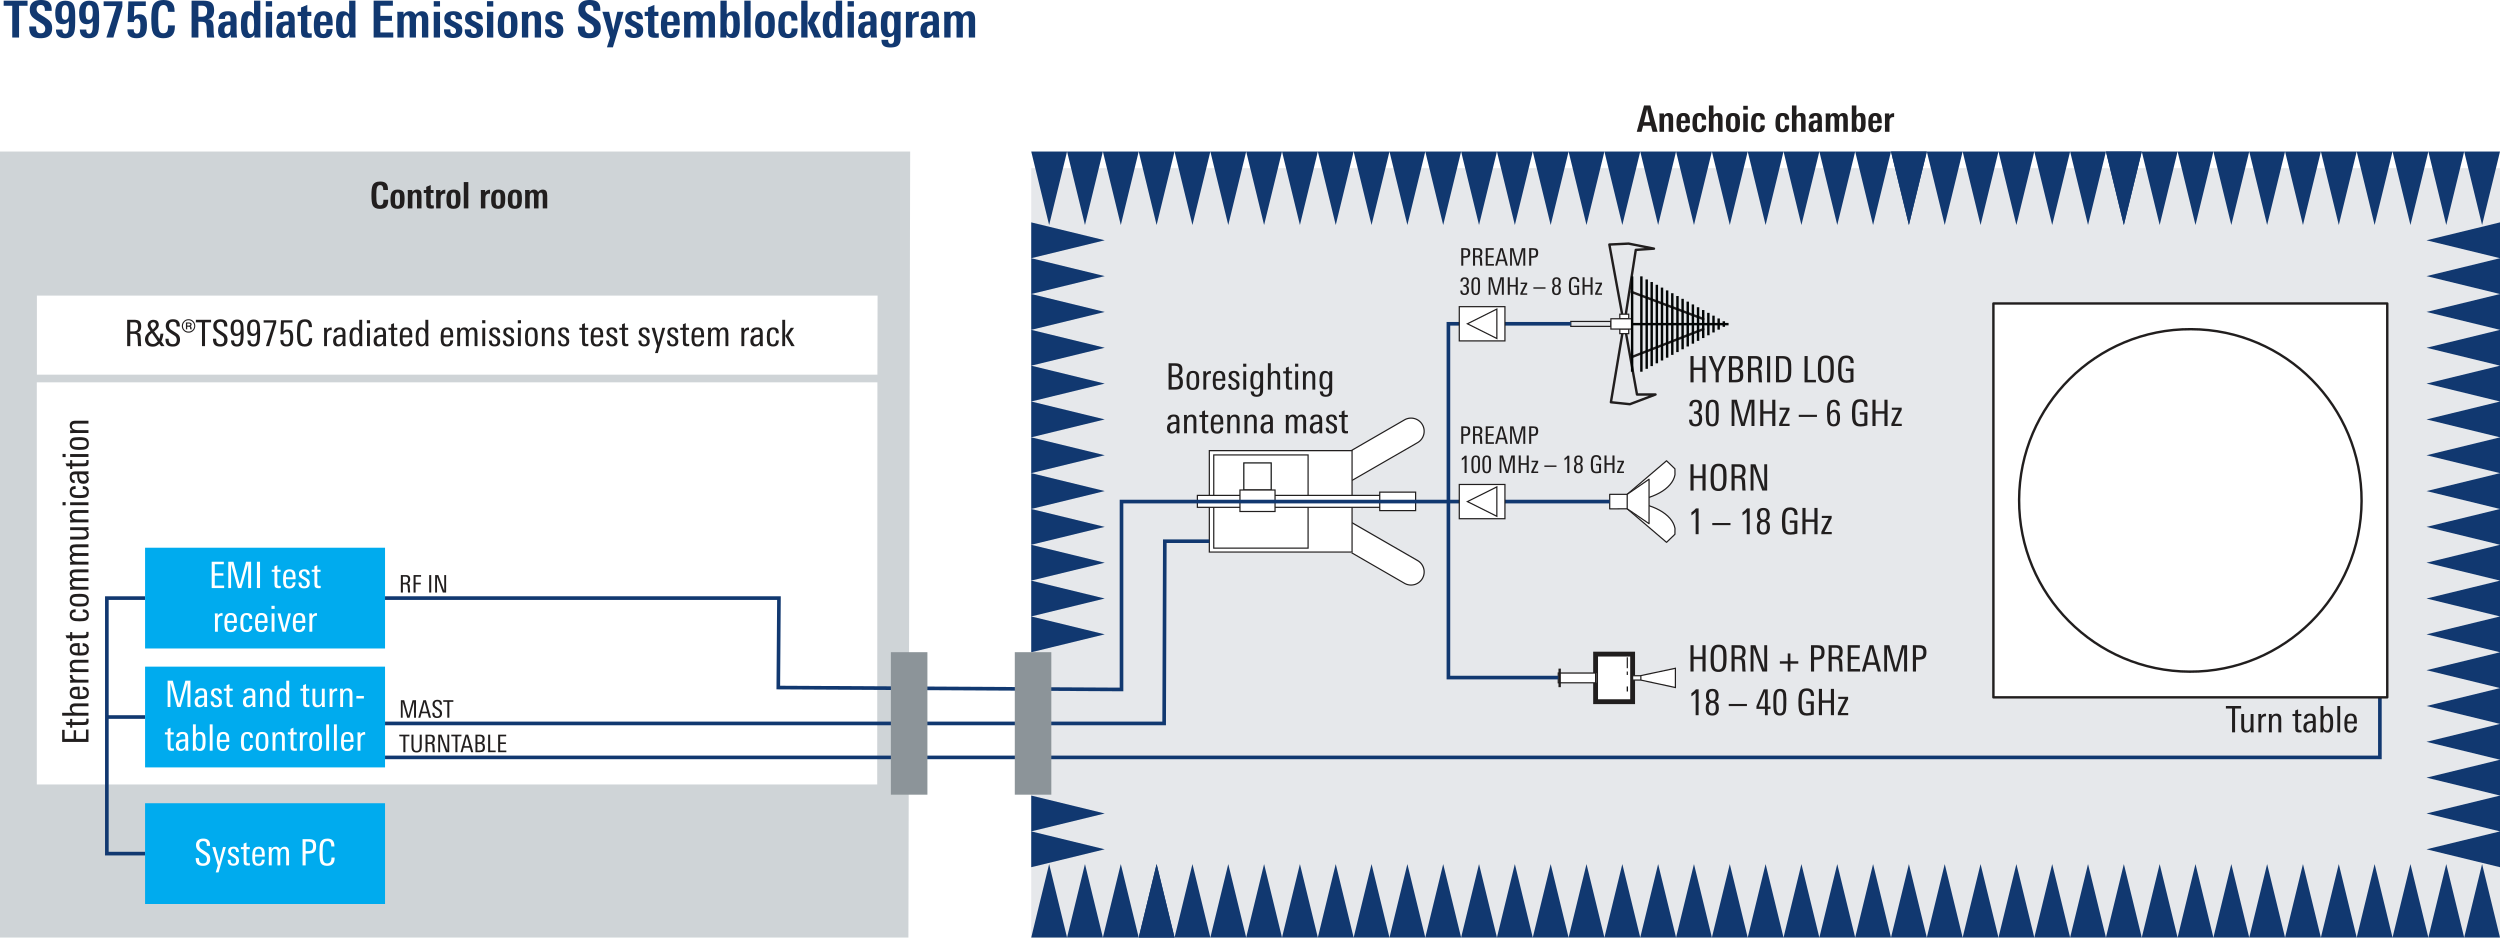 <svg xmlns="http://www.w3.org/2000/svg" xmlns:xlink="http://www.w3.org/1999/xlink" version="1.2" viewBox="0 0 515.199 193.21"><defs><symbol id="a" overflow="visible"><path d="M3.219-6.547V0H1.813v-6.547H.046v-1.047h4.922v1.047zm0 0"/></symbol><symbol id="b" overflow="visible"><path d="M5.047-1.953C5.047-.555 4.254.14 2.672.14 1.797.14 1.187-.035.844-.391.5-.754.328-1.359.328-2.203v-.078H1.75v.094c0 .406.05.703.156.89.125.281.38.422.766.422.633 0 .953-.32.953-.969 0-.32-.148-.61-.438-.86-.062-.05-.39-.265-.984-.64a12.24 12.24 0 01-.797-.515 4.635 4.635 0 01-.453-.391C.61-4.645.438-5.129.438-5.703c0-1.352.78-2.031 2.343-2.031.719 0 1.25.14 1.594.421.383.325.578.829.578 1.516v.297H3.547v-.188c0-.675-.277-1.015-.828-1.015-.586 0-.875.297-.875.89 0 .336.172.637.515.907.188.117.364.23.532.343.175.106.359.215.546.329.602.398.989.695 1.157.89.3.344.453.809.453 1.39zm0 0"/></symbol><symbol id="c" overflow="visible"><path d="M3.188-5.11c0-.519-.047-.894-.141-1.124-.125-.29-.324-.438-.594-.438-.324 0-.539.164-.64.484-.075.211-.11.57-.11 1.079 0 .492.035.843.11 1.062.101.262.312.39.625.39.5 0 .75-.484.75-1.452zm1.296 2.016c0 1.117-.105 1.887-.312 2.313-.305.617-.902.922-1.797.922C1.145.14.523-.457.515-1.656h1.329c-.024.586.191.875.64.875.332 0 .547-.281.641-.844.04-.25.063-.82.063-1.719-.325.399-.731.594-1.22.594-.593 0-1.015-.207-1.265-.625-.219-.363-.328-.941-.328-1.734 0-1.657.691-2.485 2.078-2.485.79 0 1.336.246 1.64.735.259.43.391 1.168.391 2.218zm0 0"/></symbol><symbol id="d" overflow="visible"><path d="M2.5 0H1.062l2.063-6.484H.5v-.97h3.86v1.063zm0 0"/></symbol><symbol id="e" overflow="visible"><path d="M4.5-2.594c0 .93-.125 1.586-.375 1.969-.313.512-.89.766-1.734.766C1.742.14 1.27.016.969-.234.633-.516.469-1 .469-1.688H1.78c-.023.586.196.875.657.875.3 0 .503-.16.609-.484.07-.238.11-.66.11-1.266 0-.894-.227-1.343-.673-1.343-.406 0-.636.242-.687.719H.53l.14-4.266h3.595v.953h-2.36l-.093 2.203c.175-.176.335-.3.484-.375.176-.082.398-.125.672-.125.594 0 1.008.219 1.25.656.187.344.281.86.281 1.547zm0 0"/></symbol><symbol id="f" overflow="visible"><path d="M5.328-2.266c0 .836-.195 1.446-.578 1.829-.387.386-.98.578-1.781.578C1.895.14 1.188-.211.844-.922.594-1.43.469-2.395.469-3.812c0-1.352.125-2.29.375-2.813.344-.738 1.066-1.11 2.172-1.11.78 0 1.347.184 1.703.548.363.367.547.937.547 1.718v.172H3.89v-.14c0-.844-.305-1.266-.907-1.266-.46 0-.765.246-.921.734-.118.367-.172 1.047-.172 2.047 0 1.18.054 1.961.171 2.344.126.469.415.703.876.703.394 0 .675-.156.843-.469.094-.218.14-.547.14-.984V-2.5h1.407zm0 0"/></symbol><symbol id="h" overflow="visible"><path d="M3.953-5.5c0-.383-.094-.656-.281-.813-.18-.164-.461-.25-.844-.25h-.672v2.282h.547c.227 0 .422-.02.578-.063a.78.78 0 00.61-.578c.039-.156.062-.348.062-.578zM3.97 0a2.527 2.527 0 01-.063-.469 9.884 9.884 0 01-.015-.61 8.778 8.778 0 01-.032-.702c0-.188-.007-.313-.015-.375-.031-.438-.121-.727-.266-.875-.137-.145-.43-.219-.875-.219h-.547V0H.75v-7.594h2.375c.758 0 1.3.117 1.625.344.426.305.64.844.64 1.625 0 1.055-.43 1.668-1.28 1.844.468.031.78.199.937.5.144.25.223.715.234 1.39.008.5.02.82.032.954.019.367.062.68.125.937zm0 0"/></symbol><symbol id="i" overflow="visible"><path d="M2.86-2.547h-.235c-.688 0-1.031.324-1.031.969 0 .555.187.828.562.828.457 0 .692-.398.703-1.203zM2.937 0l-.016-.594c-.293.469-.735.703-1.328.703C.727.11.297-.42.297-1.484c0-.77.25-1.29.75-1.563.344-.187.945-.281 1.812-.281v-.266c0-.32-.023-.547-.062-.672-.086-.226-.246-.343-.485-.343-.398 0-.593.234-.593.703v.078H.437v-.094c0-1 .645-1.5 1.938-1.5.645 0 1.094.14 1.344.422.258.281.39.746.39 1.39v1.844c0 .375.004.711.016 1 .02.282.047.54.078.766zm0 0"/></symbol><symbol id="j" overflow="visible"><path d="M3.094-2.578c0-.633-.04-1.086-.11-1.36-.105-.425-.308-.64-.609-.64-.293 0-.484.195-.578.578-.074.262-.11.734-.11 1.422 0 1.242.235 1.86.704 1.86.289 0 .488-.204.593-.61.07-.25.11-.664.11-1.25zM3.156 0v-.563c-.281.45-.699.672-1.25.672C1.29.11.863-.17.625-.734.457-1.13.375-1.754.375-2.61c0-.907.082-1.567.25-1.985.207-.55.613-.828 1.219-.828.508 0 .922.211 1.234.625v-2.797h1.297v6.625c0 .293.008.617.031.969zm0 0"/></symbol><symbol id="k" overflow="visible"><path d="M.578 0v-5.297h1.297V0zm0-6.39V-7.5h1.297v1.11zm0 0"/></symbol><symbol id="l" overflow="visible"><path d="M2.984.016c-.105.007-.218.02-.343.03a5.71 5.71 0 01-.391.017c-.555 0-.938-.098-1.156-.297C.883-.43.78-.816.78-1.391v-3.046H.078v-.86h.703v-.89l1.297-.547v1.437h.828v.86h-.828v2.859c0 .273.031.453.094.547.07.125.223.187.453.187.07-.008.191-.02.36-.031zm0 0"/></symbol><symbol id="m" overflow="visible"><path d="M2.984-3.219c0-.344-.011-.586-.03-.734-.063-.406-.263-.61-.595-.61-.367 0-.578.231-.64.688-.024.094-.04.2-.047.313v.343zM1.672-2.5v.469c0 .469.047.808.14 1.015.102.2.282.297.532.297C2.78-.719 3-1.063 3-1.75h1.234c-.03.656-.199 1.137-.5 1.438-.293.292-.757.437-1.39.437C1.52.125.96-.145.672-.688c-.2-.363-.297-1-.297-1.906 0-.883.113-1.535.344-1.953.312-.582.879-.875 1.703-.875.82 0 1.36.297 1.61.89.155.345.234 1.024.234 2.032zm0 0"/></symbol><symbol id="n" overflow="visible"><path d="M.75 0v-7.594h3.969v1.047H2.14v2.078h2.39v1.032h-2.39v2.39h2.656V0zm0 0"/></symbol><symbol id="o" overflow="visible"><path d="M5.64 0v-3.64c0-.614-.187-.922-.562-.922-.45 0-.672.398-.672 1.187V0H3.11v-3.672c0-.594-.183-.89-.546-.89-.461 0-.688.398-.688 1.187V0H.578v-4.563a5.71 5.71 0 00-.015-.39c0-.125-.012-.238-.032-.344h1.297l.016.61c.289-.489.718-.735 1.281-.735.54 0 .93.246 1.172.734.375-.488.812-.734 1.312-.734.489 0 .836.156 1.047.469.188.273.282.703.282 1.297V0zm0 0"/></symbol><symbol id="p" overflow="visible"><path d="M4.047-1.531c0 1.086-.652 1.625-1.953 1.625C.906.094.3-.406.28-1.406v-.282h1.297v.172c0 .524.192.782.578.782.395 0 .594-.207.594-.625a.692.692 0 00-.234-.547 3.248 3.248 0 00-.282-.172c-.136-.07-.32-.172-.546-.297-.262-.133-.481-.254-.657-.36a1.853 1.853 0 01-.375-.28c-.21-.208-.312-.508-.312-.907 0-.5.18-.883.547-1.156.32-.227.757-.344 1.312-.344.633 0 1.086.133 1.36.39.28.262.421.68.421 1.25h-1.28v-.265c-.024-.406-.204-.61-.548-.61-.355 0-.531.184-.531.548 0 .218.094.398.281.53.04.032.13.087.266.157.133.074.32.172.562.297.489.25.813.453.97.61.226.242.343.57.343.984zm0 0"/></symbol><symbol id="q" overflow="visible"><path d="M3.11-3.172c0-.445-.028-.765-.079-.953-.105-.29-.308-.438-.61-.438-.312 0-.526.172-.64.516-.062.2-.093.496-.093.89v1.063c0 .406.03.7.093.875.094.336.305.5.64.5.302 0 .505-.156.61-.469.051-.164.078-.445.078-.843zm1.328.375c0 1.012-.11 1.715-.329 2.11-.28.542-.843.812-1.687.812C1.547.125.969-.133.687-.656.478-1.02.376-1.68.376-2.641c0-.875.113-1.52.344-1.937.32-.563.898-.844 1.734-.844.832 0 1.39.246 1.672.734.207.344.313.977.313 1.891zm0 0"/></symbol><symbol id="r" overflow="visible"><path d="M3.219 0v-3.547c0-.351-.028-.586-.078-.703-.086-.207-.262-.313-.532-.313-.23 0-.414.11-.546.329-.126.218-.188.48-.188.78V0H.578v-4.438a8.02 8.02 0 00-.015-.468c0-.145-.012-.274-.032-.39h1.313l.015.593c.332-.477.766-.719 1.297-.719.508 0 .867.137 1.078.406.188.25.282.657.282 1.22V0zm0 0"/></symbol><symbol id="s" overflow="visible"><path d="M2.234 2.016H1L1.64 0 .064-5.297h1.39l.86 3.75.828-3.75h1.28zm0 0"/></symbol><symbol id="t" overflow="visible"><path d="M3.266-2.734c0-.602-.032-1.032-.094-1.282-.094-.375-.281-.562-.563-.562-.304 0-.515.2-.64.594-.074.28-.11.718-.11 1.312 0 .606.036 1.055.11 1.344.101.406.304.61.61.61.32 0 .523-.266.608-.798.051-.25.079-.656.079-1.218zm1.312.062c0 .875-.086 1.516-.25 1.922-.23.574-.664.86-1.297.86-.554 0-.96-.227-1.219-.688L1.798 0H.547c.02-.352.031-.688.031-1v-6.594h1.297v2.797c.32-.414.754-.625 1.297-.625.625 0 1.031.266 1.219.797.125.355.187 1.008.187 1.953zm0 0"/></symbol><symbol id="u" overflow="visible"><path d="M.578 0v-7.594h1.297V0zm0 0"/></symbol><symbol id="v" overflow="visible"><path d="M4.36-1.875c-.012.617-.118 1.059-.313 1.328-.305.45-.852.672-1.64.672-.825 0-1.384-.227-1.673-.688C.492-.925.375-1.546.375-2.421c0-.976.11-1.68.328-2.11.3-.593.879-.89 1.735-.89.343 0 .632.04.874.11.239.074.43.187.579.343.156.149.265.344.328.594.07.242.11.531.11.875H3.093c0-.32-.031-.555-.094-.703-.094-.238-.281-.36-.563-.36-.374 0-.605.211-.687.625-.043.188-.063.606-.063 1.25 0 .7.02 1.141.063 1.329.082.43.3.64.656.64.469 0 .707-.383.719-1.156zm0 0"/></symbol><symbol id="w" overflow="visible"><path d="M.578 0v-7.594h1.297V0zm2.688 0l-1.36-3 1.219-2.297h1.422L3.25-3.03 4.719 0zm0 0"/></symbol><symbol id="x" overflow="visible"><path d="M3.125-2.578c0-.613-.031-1.063-.094-1.344-.125-.426-.336-.64-.625-.64-.312 0-.511.183-.594.546-.074.25-.109.746-.109 1.485 0 1.117.234 1.672.703 1.672.477 0 .719-.57.719-1.72zm1.344-2.719a10.25 10.25 0 00-.032.406V.234c0 .688-.187 1.172-.562 1.454-.324.238-.84.359-1.547.359-.625 0-1.078-.11-1.36-.328C.657 1.477.5 1.062.5.469h1.375c0 .55.188.828.563.828.25 0 .425-.094.53-.281.095-.168.141-.45.141-.844v-.828a1.478 1.478 0 01-1.203.578C1.29-.078.863-.344.625-.875c-.168-.383-.25-.93-.25-1.64 0-.938.066-1.598.203-1.985.219-.613.649-.922 1.297-.922.594 0 1.02.246 1.281.734v-.609zm0 0"/></symbol><symbol id="y" overflow="visible"><path d="M3.219-4.219c-.043-.008-.086-.015-.125-.015H3c-.75 0-1.125.421-1.125 1.265V0H.562v-4.344-.562c0-.157-.007-.285-.015-.39h1.25l.016.687c.257-.52.707-.782 1.343-.782h.063zm0 0"/></symbol><symbol id="B" overflow="visible"><path d="M3.5 0h-.656a3.562 3.562 0 01-.047-.563c0-.093-.012-.332-.031-.718-.032-.532-.079-.852-.141-.969-.094-.188-.344-.281-.75-.281h-.64V0H.593v-5.422h1.453c.488 0 .848.094 1.078.281.238.211.36.559.36 1.047 0 .367-.06.649-.172.844-.137.23-.368.387-.688.469.281.023.473.11.578.265.094.125.149.325.172.594 0 .024.016.324.047.906.008.168.02.391.031.672.008.074.024.188.047.344zm-.672-4.063c0-.312-.07-.53-.203-.656-.137-.125-.36-.187-.672-.187h-.719v1.875h.532c.406 0 .68-.067.828-.203.156-.145.234-.422.234-.829zm8.656 2.735c0 .469-.136.824-.406 1.062-.262.243-.621.36-1.078.36-.543 0-.934-.125-1.172-.375-.23-.25-.344-.645-.344-1.188v-.047h.657v.047c0 .344.05.594.156.75.133.211.367.313.703.313.54 0 .813-.29.813-.875 0-.29-.094-.535-.282-.735-.086-.082-.304-.226-.656-.437-.48-.3-.793-.531-.938-.688-.261-.27-.39-.613-.39-1.03 0-.438.14-.774.422-1.016.258-.227.613-.344 1.062-.344.938 0 1.406.437 1.406 1.312v.188h-.656v-.125c0-.282-.047-.489-.14-.625-.125-.157-.336-.235-.625-.235-.25 0-.45.075-.594.22-.137.148-.203.343-.203.593 0 .305.113.558.344.766.019.023.273.187.765.5.438.273.707.468.813.593.226.25.343.59.343 1.016zm3.141-2.828c0 .386-.137.715-.406.984a1.286 1.286 0 01-.969.406c-.387 0-.715-.132-.984-.406a1.327 1.327 0 01-.407-.984c0-.375.133-.696.407-.969.27-.281.597-.422.984-.422a1.3 1.3 0 01.969.406c.27.274.406.602.406.985zm-.219 0c0-.32-.117-.598-.344-.828-.23-.227-.5-.344-.812-.344-.324 0-.602.117-.828.344-.219.23-.328.507-.328.828 0 .324.11.601.328.828.226.219.504.328.828.328.313 0 .582-.11.813-.328.226-.227.343-.504.343-.828zm-.5.703h-.297a1.034 1.034 0 01-.046-.281c0-.094-.024-.16-.063-.204-.055-.039-.168-.062-.344-.062h-.187v.547h-.266v-1.422h.531c.426 0 .641.137.641.406 0 .168-.086.282-.25.344a.351.351 0 01.219.297c.02.219.039.344.062.375zm-.297-1c0-.133-.136-.203-.406-.203h-.234v.422h.25c.258 0 .39-.07.39-.22zm-7.578.875c.125-.113.235-.235.328-.36a.693.693 0 00.157-.453.489.489 0 00-.157-.375.542.542 0 00-.39-.156.536.536 0 00-.39.156.476.476 0 00-.157.375c0 .125.031.258.094.391.07.125.156.25.25.375l.125.188zm-.312.89a2.081 2.081 0 00-.563.516c-.148.2-.218.438-.218.719 0 .168.023.312.078.437.05.125.125.235.218.329a.857.857 0 00.313.187c.125.043.254.063.39.063a.89.89 0 00.532-.157 2.3 2.3 0 00.437-.375zM7.234-1.5c.051-.133.094-.285.125-.453.04-.164.07-.367.094-.61h.594c0 .106-.016.235-.047.391a2.93 2.93 0 01-.11.453c-.042.157-.09.305-.14.438a1.983 1.983 0 01-.14.297L8.296 0h-.719l-.36-.516c-.21.211-.413.368-.609.47-.199.1-.445.155-.734.155-.324 0-.594-.054-.813-.156a1.406 1.406 0 01-.484-.406 1.713 1.713 0 01-.25-.5 1.756 1.756 0 01-.062-.438c0-.289.066-.554.203-.796.133-.239.316-.446.547-.626l.375-.28-.157-.282a3.638 3.638 0 01-.28-.453 1.132 1.132 0 01-.126-.531.93.93 0 01.094-.422c.062-.133.144-.25.25-.344a1.172 1.172 0 01.781-.297c.176 0 .332.024.469.063.144.03.266.09.36.171a.84.84 0 01.234.329c.062.125.093.28.093.468 0 .137-.023.262-.062.375-.043.106-.102.211-.172.313a1.997 1.997 0 01-.25.265l-.266.235-.203.172zm0 0"/></symbol><symbol id="C" overflow="visible"><path d="M3.188-4.906h-1.25V0h-.625v-4.906H.046v-.516h3.14zm0 0"/></symbol><symbol id="D" overflow="visible"><path d="M3.328-1.328c0 .469-.137.824-.406 1.062-.262.243-.621.36-1.078.36C1.3.094.91-.031.672-.281.442-.531.328-.926.328-1.47v-.047h.656v.047c0 .344.051.594.157.75.132.211.367.313.703.313.539 0 .812-.29.812-.875 0-.29-.094-.535-.281-.735-.086-.082-.305-.226-.656-.437-.48-.3-.793-.531-.938-.688-.261-.27-.39-.613-.39-1.03 0-.438.14-.774.421-1.016.258-.227.614-.344 1.063-.344.938 0 1.406.437 1.406 1.312v.188h-.656v-.125c0-.282-.047-.489-.14-.625-.126-.157-.337-.235-.626-.235-.25 0-.449.075-.593.22-.137.148-.204.343-.204.593 0 .305.114.558.344.766.02.023.274.187.766.5.437.273.707.468.812.593.227.25.344.59.344 1.016zm0 0"/></symbol><symbol id="E" overflow="visible"><path d="M3-2.563c0 .95-.07 1.602-.203 1.954-.2.468-.586.703-1.156.703C.816.094.406-.328.406-1.172h.625c0 .531.207.797.625.797.313 0 .52-.191.625-.578.082-.29.125-.817.125-1.578-.23.304-.539.453-.922.453-.449 0-.761-.164-.937-.5-.149-.258-.219-.656-.219-1.188 0-1.144.453-1.718 1.36-1.718.562 0 .937.226 1.125.671.124.305.187.829.187 1.579zm-.61-1.265c0-.79-.234-1.188-.703-1.188-.304 0-.511.149-.625.438-.074.18-.109.45-.109.812 0 .368.031.633.094.797.101.281.3.422.594.422.312 0 .523-.14.64-.422.07-.187.11-.472.11-.86zm0 0"/></symbol><symbol id="F" overflow="visible"><path d="M2.938-4.797L1.484 0H.813l1.562-4.844H.344v-.484h2.594zm0 0"/></symbol><symbol id="G" overflow="visible"><path d="M3.047-1.781c0 .605-.078 1.047-.235 1.328-.218.355-.601.531-1.14.531C.828.078.406-.359.406-1.234h.61c0 .574.222.859.671.859.301 0 .504-.125.61-.375.082-.195.125-.54.125-1.031 0-.79-.235-1.188-.703-1.188a.733.733 0 00-.453.156.57.57 0 00-.235.391H.438L.53-5.328h2.36v.469H1.125l-.094 1.828c.227-.258.516-.39.86-.39.457 0 .773.167.953.5.133.25.203.632.203 1.14zm0 0"/></symbol><symbol id="H" overflow="visible"><path d="M3.563-1.5c0 1.063-.516 1.594-1.547 1.594-.7 0-1.153-.25-1.36-.75C.508-1.008.437-1.687.437-2.687c0-.958.067-1.618.204-1.985.226-.57.707-.86 1.437-.86.957 0 1.438.509 1.438 1.516v.11h-.641V-4c0-.676-.273-1.016-.813-1.016-.43 0-.703.215-.828.641-.093.293-.14.852-.14 1.672 0 .875.047 1.453.14 1.734.114.375.375.563.782.563.593 0 .89-.367.89-1.11v-.109h.656zm0 0"/></symbol><symbol id="J" overflow="visible"><path d="M2.078-3.281c-.062-.008-.105-.016-.125-.016-.293 0-.512.09-.656.266-.137.168-.203.398-.203.687V0H.5v-3.094c0-.25-.012-.476-.031-.687h.594v.5c.195-.383.515-.578.953-.578.039 0 .062.195.062.578zm0 0"/></symbol><symbol id="K" overflow="visible"><path d="M2.844 0h-.578L2.25-.5c-.25.375-.586.563-1 .563C.926.063.676-.04.5-.25.344-.457.266-.723.266-1.047c0-.539.207-.898.625-1.078.27-.125.71-.191 1.328-.203v-.156c0-.313-.028-.532-.078-.657-.075-.195-.243-.296-.5-.296a.722.722 0 00-.47.156C1.056-3.187 1-3.047 1-2.86v.03H.406v-.03c0-.344.125-.602.375-.782.219-.144.508-.218.875-.218.438 0 .739.105.907.312.164.188.25.5.25.938v1.406c0 .45.007.851.03 1.203zm-.625-1.469v-.437h-.156c-.782 0-1.172.265-1.172.797 0 .492.18.734.546.734a.667.667 0 00.625-.36c.102-.187.157-.43.157-.734zm0 0"/></symbol><symbol id="L" overflow="visible"><path d="M3 0h-.578l-.016-.438c-.219.336-.515.5-.89.5-.48 0-.809-.218-.985-.656C.414-.883.36-1.332.36-1.938c0-.582.067-1.019.204-1.312.175-.406.488-.61.937-.61.383 0 .672.15.86.438v-2h.609v4.703c0 .137.008.375.031.719zm-.61-1.86c0-.507-.042-.874-.124-1.093-.106-.313-.305-.469-.594-.469-.305 0-.508.164-.61.485-.074.218-.109.558-.109 1.015 0 .492.04.852.125 1.078.102.313.29.469.563.469.32 0 .535-.156.64-.469.07-.207.11-.547.11-1.015zm0 0"/></symbol><symbol id="M" overflow="visible"><path d="M1.125-4.703H.469v-.64h.656zM1.094 0H.5v-3.781h.594zm0 0"/></symbol><symbol id="N" overflow="visible"><path d="M1.969 0c-.188.02-.336.031-.438.031-.343 0-.578-.07-.703-.218C.723-.314.672-.551.672-.907v-2.437H.109v-.437h.563v-.703l.594-.25v.953h.671v.437h-.671v2.375c0 .211.03.352.093.422.063.074.172.11.329.11.03 0 .125-.008.28-.032zm0 0"/></symbol><symbol id="O" overflow="visible"><path d="M2.938-1.813H.952v.266c0 .387.035.664.11.828.101.242.3.36.593.36.426 0 .649-.274.672-.829h.594C2.879-.344 2.457.079 1.656.079 1.125.078.758-.098.563-.453.425-.723.359-1.148.359-1.734c0-.676.063-1.16.188-1.454.187-.445.566-.671 1.14-.671.54 0 .907.199 1.094.593.102.25.156.68.156 1.282zm-.594-.406c0-.363-.028-.617-.078-.765-.094-.301-.29-.454-.579-.454-.406 0-.64.247-.703.735a3.71 3.71 0 00-.03.484zm0 0"/></symbol><symbol id="P" overflow="visible"><path d="M4.672 0h-.594v-2.547c0-.27-.027-.46-.078-.578-.074-.188-.227-.281-.453-.281-.45 0-.672.344-.672 1.031V0h-.594v-2.578c0-.258-.015-.442-.047-.547-.074-.188-.23-.281-.468-.281-.22 0-.391.11-.516.328-.105.2-.156.453-.156.765V0H.5v-3.125c0-.227-.012-.445-.031-.656h.594v.5c.195-.383.492-.578.89-.578.438 0 .719.195.844.578.219-.383.531-.578.937-.578.344 0 .586.109.735.328.133.199.203.515.203.953zm0 0"/></symbol><symbol id="Q" overflow="visible"><path d="M2.594-1.031c0 .73-.399 1.093-1.188 1.093C.633.063.254-.344.266-1.155h.593c0 .074.004.148.016.218.031.387.21.579.547.579C1.805-.36 2-.551 2-.938a.678.678 0 00-.188-.5c-.074-.07-.242-.18-.5-.328-.355-.187-.578-.328-.671-.421-.188-.165-.282-.395-.282-.688 0-.332.102-.582.313-.75.195-.156.469-.234.812-.234.383 0 .66.093.829.28.164.18.253.454.265.829h-.594c0-.469-.18-.703-.53-.703a.507.507 0 00-.376.14.507.507 0 00-.14.376c0 .18.07.324.218.437.082.074.258.184.532.328.312.168.523.309.64.422.176.188.266.43.266.719zm0 0"/></symbol><symbol id="R" overflow="visible"><path d="M2.984-1.906c0 .687-.078 1.172-.234 1.453-.2.355-.563.531-1.094.531C1.113.078.75-.098.563-.453.425-.711.359-1.18.359-1.86c0-.645.07-1.114.22-1.407.194-.394.57-.593 1.124-.593.54 0 .906.183 1.094.546.125.25.187.72.187 1.407zm-.609.406v-.578c0-.438-.027-.738-.078-.906-.094-.301-.297-.454-.61-.454-.324 0-.539.165-.64.485-.063.18-.094.476-.094.89v.532c0 .367.031.625.094.781.101.262.312.39.625.39.289 0 .488-.124.594-.374.07-.164.109-.422.109-.766zm0 0"/></symbol><symbol id="S" overflow="visible"><path d="M3.031 0h-.594v-2.422c0-.32-.023-.539-.062-.656-.086-.219-.258-.328-.516-.328-.25 0-.449.125-.593.375-.118.21-.172.465-.172.765V0H.5v-2.953c0-.332-.012-.61-.031-.828h.594v.515c.207-.394.535-.593.984-.593.656 0 .984.39.984 1.171zm0 0"/></symbol><symbol id="T" overflow="visible"><path d="M2.906-3.781L1.391 1.438H.812L1.25 0 .11-3.781h.64L1.547-.75l.766-3.031zm0 0"/></symbol><symbol id="U" overflow="visible"><path d="M2.828-1.172c0 .836-.39 1.25-1.172 1.25C1.113.078.75-.098.563-.453.425-.711.359-1.172.359-1.828s.063-1.117.188-1.39c.187-.427.562-.641 1.125-.641.426 0 .726.101.906.296.164.188.25.497.25.922H2.25c0-.53-.2-.796-.594-.796-.312 0-.515.167-.61.5-.054.199-.077.546-.077 1.046 0 .575.039.965.125 1.172.093.242.273.36.547.36.226 0 .39-.079.484-.235.07-.125.113-.316.125-.578zm0 0"/></symbol><symbol id="V" overflow="visible"><path d="M3.063 0h-.704L1.125-2.11 2.25-3.78h.688L1.766-2.125zm-1.97 0H.5v-5.422h.594zm0 0"/></symbol><symbol id="ar" overflow="visible"><path d="M3.156 0H.594v-5.422h2.5v.516h-1.86v1.86H3v.5H1.234v2.03h1.922zm0 0"/></symbol><symbol id="as" overflow="visible"><path d="M5.297 0h-.61v-4.953L3.282 0h-.703L1.172-4.953V0H.594v-5.422h1.062L2.953-.64 4.25-5.42h1.047zm0 0"/></symbol><symbol id="at" overflow="visible"><path d="M1.234 0h-.64v-5.422h.64zm0 0"/></symbol><symbol id="au" overflow="visible"><path d="M2.89-3.781L1.845 0h-.688L.11-3.781H.75l.766 3.187.796-3.187zm0 0"/></symbol><symbol id="av" overflow="visible"><path d="M3.063 0h-.594v-.484c-.23.367-.547.546-.953.546C.836.063.5-.328.5-1.109v-2.672h.594v2.422c0 .304.023.523.078.656.082.219.254.328.516.328.5 0 .75-.367.75-1.11V-3.78h.593v2.953c0 .293.008.57.031.828zm0 0"/></symbol><symbol id="aw" overflow="visible"><path d="M1.844-1.75H.297v-.516h1.547zm0 0"/></symbol><symbol id="ax" overflow="visible"><path d="M3.11-1.953c0 .594-.055 1.039-.157 1.328-.18.46-.512.688-1 .688a.984.984 0 01-.89-.5L1.046 0H.469C.489-.344.5-.582.5-.719v-4.703h.594v2.031c.238-.312.539-.468.906-.468.477 0 .8.214.969.64.094.274.14.696.14 1.266zM2.5-1.97c0-.414-.023-.718-.063-.906-.105-.363-.308-.547-.609-.547a.6.6 0 00-.516.266c-.156.219-.234.648-.234 1.281 0 .563.05.938.156 1.125.125.25.32.375.594.375.188 0 .344-.094.469-.281.133-.227.203-.664.203-1.313zm0 0"/></symbol><symbol id="ay" overflow="visible"><path d="M1.094 0H.5v-5.422h.594zm0 0"/></symbol><symbol id="az" overflow="visible"><path d="M3.39-3.969c0 .637-.156 1.063-.468 1.281-.23.168-.64.25-1.235.25h-.453V0h-.64v-5.422h1.265c.54 0 .926.102 1.157.297.25.219.375.605.375 1.156zm-.64 0c0-.351-.078-.597-.234-.734-.149-.133-.403-.203-.766-.203h-.516v1.953h.47c.382 0 .655-.07.812-.219.156-.144.234-.41.234-.797zm0 0"/></symbol><symbol id="aH" overflow="visible"><path d="M3.547-1.484c0 .554-.137.945-.406 1.171C2.89-.102 2.484 0 1.92 0H.595v-5.422h1.453c.476 0 .832.106 1.062.313.227.21.344.558.344 1.046 0 .336-.058.594-.172.782-.125.199-.34.351-.64.453.351.086.597.242.734.469.113.199.172.492.172.875zm-.735-2.547c0-.332-.085-.567-.25-.703-.148-.114-.382-.172-.703-.172h-.625v1.843h.657c.613 0 .921-.32.921-.968zm.079 2.515c0-.351-.079-.613-.235-.78-.148-.177-.398-.267-.75-.267h-.672v2.047h.579c.375 0 .644-.062.812-.187.176-.145.266-.414.266-.813zm0 0"/></symbol><symbol id="aI" overflow="visible"><path d="M3-3.781c0 .054-.008.152-.016.297V.156c0 .457-.109.79-.328 1-.219.219-.562.328-1.031.328-.781 0-1.18-.37-1.188-1.109h.641c0 .469.192.703.578.703.301 0 .504-.11.61-.328.07-.148.109-.39.109-.734v-.5c-.21.293-.5.437-.875.437-.48 0-.805-.195-.969-.594C.414-.898.36-1.305.36-1.859c0-.602.063-1.055.188-1.36.176-.426.492-.64.953-.64.414 0 .719.171.906.515v-.437zm-.61 1.765c0-.414-.038-.726-.109-.937-.117-.313-.32-.469-.61-.469-.312 0-.523.18-.624.531-.063.211-.094.555-.094 1.032 0 .437.031.75.094.937.094.313.285.469.578.469.344 0 .566-.188.672-.563.062-.195.094-.53.094-1zm0 0"/></symbol><symbol id="aJ" overflow="visible"><path d="M3.031 0h-.594v-2.422c0-.312-.023-.531-.062-.656-.086-.219-.258-.328-.516-.328-.511 0-.765.37-.765 1.11V0H.5v-5.422h.594v2.078c.25-.344.566-.515.953-.515.656 0 .984.398.984 1.187zm0 0"/></symbol><symbol id="aX" overflow="visible"><path d="M3.703 0h-.64v-2.547H1.234V0h-.64v-5.422h.64v2.375h1.829v-2.375h.64zm0 0"/></symbol><symbol id="aY" overflow="visible"><path d="M3.719-2.688c0 .938-.078 1.59-.235 1.954-.242.554-.714.828-1.421.828-.7 0-1.168-.258-1.407-.781-.105-.25-.172-.579-.203-.985a18.354 18.354 0 01-.016-1.016c0-.675.02-1.156.063-1.437.05-.363.164-.66.344-.89.258-.344.672-.516 1.234-.516.55 0 .957.156 1.219.468.176.231.297.54.36.922.038.293.062.778.062 1.454zm-.672-.046c0-.696-.027-1.188-.078-1.47-.106-.538-.403-.812-.89-.812-.513 0-.821.313-.923.938-.043.25-.062.703-.062 1.36 0 .698.02 1.167.062 1.405.051.305.14.528.266.672.144.157.363.235.656.235.469 0 .766-.285.89-.86.052-.25.079-.738.079-1.468zm0 0"/></symbol><symbol id="aZ" overflow="visible"><path d="M3.5 0h-.656a3.562 3.562 0 01-.047-.563c0-.093-.012-.332-.031-.718-.032-.532-.079-.852-.141-.969-.094-.188-.344-.281-.75-.281h-.64V0H.593v-5.422h1.453c.488 0 .848.094 1.078.281.238.211.36.559.36 1.047 0 .367-.06.649-.172.844-.137.23-.368.387-.688.469.281.023.473.11.578.265.094.125.149.325.172.594 0 .024.016.324.047.906.008.168.02.391.031.672.008.074.024.188.047.344zm-.672-4.063c0-.312-.07-.53-.203-.656-.137-.125-.36-.187-.672-.187h-.719v1.875h.532c.406 0 .68-.067.828-.203.156-.145.234-.422.234-.829zm0 0"/></symbol><symbol id="ba" overflow="visible"><path d="M4 0H3L1.187-4.875V0H.595v-5.422h1L3.406-.547v-4.875H4zm0 0"/></symbol><symbol id="bb" overflow="visible"><path d="M4.125-1.61H2.5V0h-.547v-1.61H.328v-.5h1.625v-1.609H2.5v1.61h1.625zm0 0"/></symbol><symbol id="bc" overflow="visible"><path d="M4.031 0h-.656l-.39-1.375H1.108L.72 0h-.64l1.593-5.422h.781zM2.828-1.875l-.781-2.953-.781 2.953zm0 0"/></symbol><symbol id="bd" overflow="visible"><path d="M2.266 0h-.61v-4.578c-.23.242-.523.476-.875.703v-.64c.375-.239.688-.508.938-.813h.547zm0 0"/></symbol><symbol id="be" overflow="visible"><path d="M3.047-1.453c0 1.023-.453 1.531-1.36 1.531C.79.078.345-.426.345-1.438c0-.343.035-.613.11-.812.112-.27.327-.445.64-.531C.625-2.926.39-3.321.39-3.97c0-.969.437-1.453 1.312-1.453.863 0 1.297.45 1.297 1.344 0 .73-.246 1.164-.734 1.297.312.074.53.242.656.5.082.187.125.465.125.828zM2.39-3.937c0-.313-.04-.54-.11-.688-.105-.219-.297-.328-.578-.328-.469 0-.703.328-.703.984 0 .649.227.969.688.969.468 0 .703-.313.703-.938zm.03 2.484c0-.32-.038-.567-.108-.734-.118-.227-.32-.344-.61-.344-.5 0-.75.36-.75 1.078 0 .719.242 1.078.735 1.078.488 0 .734-.36.734-1.078zm0 0"/></symbol><symbol id="bf" overflow="visible"><path d="M3.75-1.875H0v-.438h3.75zm0 0"/></symbol><symbol id="bg" overflow="visible"><path d="M3.172-1.297h-.578V0h-.578v-1.297H.266v-.578L1.75-5.328h.844v3.562h.578zm-1.156-.469v-3.03L.75-1.767zm0 0"/></symbol><symbol id="bh" overflow="visible"><path d="M3.031-2.281c0 .812-.07 1.383-.203 1.703-.187.437-.562.656-1.125.656-.555 0-.93-.195-1.125-.594C.43-.836.36-1.43.36-2.296V-3.47c0-1.3.454-1.953 1.36-1.953.55 0 .922.188 1.11.563.132.273.202.734.202 1.39zm-.61.094v-.829c0-.726-.03-1.195-.093-1.406-.086-.351-.289-.531-.61-.531-.312 0-.523.183-.624.547-.086.261-.125.726-.125 1.39v.797c0 .668.039 1.121.125 1.36.093.324.297.484.61.484.343 0 .562-.207.655-.625.04-.195.063-.594.063-1.188zm0 0"/></symbol><symbol id="bi" overflow="visible"><path d="M3.656-3.969H3v-.094c0-.632-.29-.953-.86-.953-.46 0-.761.235-.906.704-.086.292-.125.824-.125 1.593 0 .813.04 1.356.125 1.625.133.461.446.688.938.688.3 0 .57-.051.812-.156v-1.782h-.937v-.5h1.562V-.14c-.48.157-.953.235-1.421.235-.762 0-1.262-.258-1.5-.781C.52-1.04.438-1.704.438-2.673c0-.969.085-1.644.265-2.031.238-.55.719-.828 1.438-.828 1.007 0 1.515.496 1.515 1.484zm0 0"/></symbol><symbol id="bj" overflow="visible"><path d="M2.328 0H.188v-.484l1.484-2.86H.282v-.437h2.03v.469L.829-.454h1.5zm0 0"/></symbol><symbol id="bs" overflow="visible"><path d="M3.594-5.422L2.109-2.125V0h-.64v-2.125L.03-5.422h.703l1.094 2.688 1.094-2.688zm0 0"/></symbol><symbol id="bt" overflow="visible"><path d="M3.75-2.797c0 .574-.016.996-.047 1.266-.086.523-.242.898-.469 1.125-.28.273-.718.406-1.312.406H.594v-5.422h1.328c.539 0 .953.106 1.234.313.25.187.414.46.5.812.063.305.094.805.094 1.5zm-.656.063c0-.5-.016-.852-.047-1.063-.055-.469-.188-.773-.406-.922-.168-.133-.418-.203-.75-.203h-.657v4.406h.75c.27 0 .485-.062.641-.187.219-.156.36-.469.422-.938.031-.226.047-.593.047-1.093zm0 0"/></symbol><symbol id="bu" overflow="visible"><path d="M2.938 0H.594v-5.422h.64v4.906h1.704zm0 0"/></symbol><symbol id="bv" overflow="visible"><path d="M3-1.484C3-.441 2.547.078 1.64.078 1.173.078.829-.032.61-.25.397-.477.296-.832.296-1.313h.625c0 .618.234.922.703.922.5 0 .75-.343.75-1.03 0-.427-.078-.72-.234-.876-.157-.156-.438-.234-.844-.234V-3c.383 0 .648-.07.797-.219.156-.144.234-.422.234-.828 0-.601-.219-.906-.656-.906-.469 0-.703.293-.703.875H.375c-.023-.895.414-1.344 1.313-1.344.843 0 1.265.445 1.265 1.328 0 .762-.265 1.2-.797 1.313.563.105.844.539.844 1.297zm0 0"/></symbol><symbol id="bw" overflow="visible"><path d="M3.063-1.734c0 .562-.079.984-.235 1.265-.219.367-.586.547-1.094.547-.562 0-.945-.226-1.14-.687C.457-.93.39-1.453.39-2.172v-1.031c0-.676.07-1.176.218-1.5.22-.477.61-.719 1.172-.719.813 0 1.219.414 1.219 1.234h-.61c0-.507-.21-.765-.624-.765-.325 0-.543.187-.657.562-.086.262-.125.664-.125 1.204v.343c.227-.344.54-.515.938-.515.758 0 1.14.543 1.14 1.625zm-.61.03c0-.343-.039-.6-.11-.78-.105-.258-.304-.391-.593-.391-.5 0-.75.418-.75 1.25 0 .836.25 1.25.75 1.25.3 0 .504-.148.61-.453.062-.195.093-.488.093-.875zm0 0"/></symbol><symbol id="W" overflow="visible"><path d="M3.797-1.625c0 .605-.137 1.047-.406 1.328-.274.274-.7.406-1.282.406C1.348.11.844-.145.594-.656.426-1.02.344-1.707.344-2.72c0-.969.082-1.64.25-2.015.25-.532.77-.797 1.562-.797.563 0 .969.133 1.219.39.25.262.375.672.375 1.235v.125h-.969v-.11c0-.601-.219-.906-.656-.906-.324 0-.543.18-.656.531-.086.262-.125.746-.125 1.454 0 .855.039 1.417.125 1.687.093.336.3.5.625.5.289 0 .492-.11.61-.328.07-.156.108-.39.108-.703v-.125h.985zm0 0"/></symbol><symbol id="X" overflow="visible"><path d="M2.219-2.266c0-.32-.024-.55-.063-.687-.062-.207-.203-.313-.422-.313-.23 0-.382.125-.453.375-.054.149-.078.36-.078.641v.75c0 .293.02.5.063.625.07.242.222.36.453.36.226 0 .375-.11.437-.329.04-.125.063-.328.063-.61zM3.172-2c0 .719-.078 1.227-.235 1.516-.21.386-.617.578-1.218.578C1.102.094.69-.094.484-.47.336-.727.266-1.195.266-1.875c0-.633.082-1.098.25-1.39.226-.407.64-.61 1.234-.61s.992.172 1.203.516c.145.25.219.703.219 1.359zm0 0"/></symbol><symbol id="Y" overflow="visible"><path d="M2.297 0v-2.531c0-.25-.016-.414-.047-.5-.063-.156-.188-.235-.375-.235-.168 0-.297.079-.39.235-.094.156-.141.344-.141.562V0H.406v-3.172c0-.125-.008-.234-.015-.328 0-.102-.008-.195-.016-.281h.938l.015.422c.238-.344.547-.516.922-.516s.629.102.766.297c.132.18.203.465.203.86V0zm0 0"/></symbol><symbol id="Z" overflow="visible"><path d="M2.125 0c-.063.008-.14.02-.234.031-.086.008-.18.016-.282.016-.398 0-.671-.07-.828-.219C.633-.305.562-.578.562-.984v-2.188H.047v-.61h.515v-.64l.922-.39v1.03h.594v.61h-.594v2.047c0 .2.02.328.063.39.062.087.172.126.328.126.05 0 .133-.004.25-.016zm0 0"/></symbol><symbol id="aa" overflow="visible"><path d="M2.297-3.016h-.094c-.023-.007-.043-.015-.062-.015-.543 0-.813.308-.813.922V0H.406v-3.094c0-.164-.008-.3-.015-.406v-.281h.89l.016.484c.187-.363.504-.547.953-.547h.047zm0 0"/></symbol><symbol id="ab" overflow="visible"><path d="M.406 0v-5.422h.938V0zm0 0"/></symbol><symbol id="ad" overflow="visible"><path d="M4.031 0v-2.594c0-.437-.136-.656-.406-.656-.313 0-.469.281-.469.844V0H2.22v-2.625c0-.414-.133-.625-.39-.625-.325 0-.485.281-.485.844V0H.406v-3.266c0-.101-.008-.195-.015-.28 0-.083-.008-.161-.016-.235h.938v.422c.218-.344.523-.516.921-.516.383 0 .66.18.829.531.269-.351.582-.531.937-.531.352 0 .602.11.75.328.133.2.203.512.203.938V0zm0 0"/></symbol><symbol id="aA" overflow="visible"><path d="M2.125-4.625L1.5-1.985h1.234zM3.265 0l-.328-1.25H1.313L.984 0H0l1.5-5.422h1.313L4.296 0zm0 0"/></symbol><symbol id="aB" overflow="visible"><path d="M2.125-2.297c0-.25-.008-.422-.016-.515-.043-.301-.183-.454-.421-.454-.262 0-.418.168-.47.5a4.91 4.91 0 00-.03.22v.25zm-.938.516v.328c0 .336.036.574.11.719.07.148.195.218.375.218.312 0 .469-.242.469-.734h.875c-.012.469-.125.813-.344 1.031-.211.211-.543.313-1 .313C1.078.094.68-.098.484-.484.336-.742.266-1.204.266-1.86c0-.633.082-1.098.25-1.391.218-.414.617-.625 1.203-.625.593 0 .976.215 1.156.64.113.25.172.735.172 1.454zm0 0"/></symbol><symbol id="aC" overflow="visible"><path d="M3.11-1.328c-.012.43-.087.742-.22.937-.21.325-.6.485-1.171.485-.586 0-.98-.164-1.188-.5C.351-.664.266-1.102.266-1.72c0-.707.078-1.21.234-1.515.219-.426.629-.641 1.234-.641.25 0 .457.027.625.078a.944.944 0 01.422.25.829.829 0 01.235.422c.05.168.078.375.078.625h-.89c0-.227-.024-.395-.063-.5-.063-.176-.2-.266-.407-.266-.261 0-.421.153-.484.454-.031.136-.047.433-.047.89 0 .5.016.82.047.953.063.305.219.453.469.453.332 0 .504-.27.515-.812zm0 0"/></symbol><symbol id="aD" overflow="visible"><path d="M2.297 0v-2.531c0-.25-.024-.422-.063-.516-.062-.144-.187-.219-.375-.219-.18 0-.308.09-.39.266-.086.148-.125.336-.125.563V0H.406v-5.422h.938v2.047c.226-.332.535-.5.922-.5.351 0 .601.102.75.297.132.18.203.465.203.86V0zm0 0"/></symbol><symbol id="aE" overflow="visible"><path d="M.406 0v-3.781h.938V0zm0-4.563v-.796h.938v.796zm0 0"/></symbol><symbol id="aF" overflow="visible"><path d="M2.047-1.828h-.172c-.492 0-.734.234-.734.703 0 .398.129.594.39.594.332 0 .504-.285.516-.86zM2.094 0l-.016-.422c-.21.336-.523.5-.937.5C.516.078.203-.3.203-1.062c0-.551.18-.922.547-1.11.25-.133.68-.203 1.297-.203v-.203c0-.227-.016-.383-.047-.469-.063-.164-.18-.25-.344-.25-.293 0-.437.168-.437.5v.063H.312v-.063c0-.719.458-1.078 1.375-1.078.47 0 .79.105.97.313.187.199.28.527.28.984v1.312c0 .274.004.512.016.72.008.21.024.39.047.546zm0 0"/></symbol><symbol id="aG" overflow="visible"><path d="M2.328-1.953c0-.438-.023-.738-.062-.906-.075-.27-.211-.407-.407-.407-.218 0-.37.141-.453.422-.054.2-.078.512-.078.938 0 .43.024.746.078.953.07.293.219.437.438.437.226 0 .375-.191.437-.578.031-.164.047-.453.047-.86zm.938.047c0 .625-.059 1.078-.172 1.36-.168.417-.477.624-.922.624-.399 0-.688-.16-.875-.484L1.28 0h-.89c.007-.25.015-.488.015-.719v-4.703h.938v2c.226-.3.535-.453.922-.453.445 0 .738.195.875.578.082.25.125.715.125 1.39zm0 0"/></symbol><symbol id="ae" overflow="visible"><path d="M0-3.156v2.562h-5.422v-2.5h.516v1.86h1.86V-3h.5v1.766h2.03v-1.922zm0 0"/></symbol><symbol id="af" overflow="visible"><path d="M0-1.969c.02.188.031.336.031.438 0 .343-.07.578-.218.703-.126.105-.364.156-.72.156h-2.437v.563h-.437v-.563h-.703l-.25-.594h.953v-.671h.437v.671h2.375c.211 0 .352-.03.422-.093.074-.063.11-.172.11-.329 0-.03-.008-.125-.032-.28zm0 0"/></symbol><symbol id="ag" overflow="visible"><path d="M0-3.031v.594h-2.422c-.312 0-.531.023-.656.062-.219.086-.328.258-.328.516 0 .511.37.765 1.11.765H0V-.5h-5.422v-.594h2.078c-.344-.25-.515-.566-.515-.953 0-.656.398-.984 1.187-.984zm0 0"/></symbol><symbol id="ah" overflow="visible"><path d="M-1.813-2.938v1.985h.266c.387 0 .664-.035.828-.11.242-.101.36-.3.36-.593 0-.426-.274-.649-.829-.672v-.594c.844.043 1.266.465 1.266 1.266 0 .531-.176.898-.531 1.093-.27.137-.695.204-1.281.204-.676 0-1.16-.063-1.454-.188-.445-.187-.671-.566-.671-1.14 0-.54.199-.907.593-1.094.25-.102.68-.156 1.282-.156zm-.406.594c-.363 0-.617.028-.765.078-.301.094-.454.29-.454.579 0 .406.247.64.735.703.18.023.34.03.484.03zm0 0"/></symbol><symbol id="ai" overflow="visible"><path d="M-3.281-2.078c-.008.062-.016.105-.016.125 0 .293.09.512.266.656.168.137.398.203.687.203H0V-.5h-3.094c-.25 0-.476.012-.687.031v-.594h.5c-.383-.195-.578-.515-.578-.953 0-.039.195-.062.578-.062zm0 0"/></symbol><symbol id="aj" overflow="visible"><path d="M0-3.031v.594h-2.422c-.32 0-.539.023-.656.062-.219.086-.328.258-.328.516 0 .25.125.449.375.593.21.118.465.172.765.172H0V-.5h-2.953c-.332 0-.61.012-.828.031v-.594h.515c-.394-.207-.593-.535-.593-.984 0-.656.39-.984 1.171-.984zm0 0"/></symbol><symbol id="al" overflow="visible"><path d="M-1.172-2.828c.836 0 1.25.39 1.25 1.172 0 .543-.176.906-.531 1.093-.258.137-.719.204-1.375.204s-1.117-.063-1.39-.188c-.427-.187-.641-.562-.641-1.125 0-.426.101-.726.296-.906.188-.164.497-.25.922-.25v.578c-.53 0-.796.2-.796.594 0 .312.167.515.5.61.199.054.546.077 1.046.077.575 0 .965-.039 1.172-.125.242-.093.36-.273.36-.547 0-.226-.079-.39-.235-.484-.125-.07-.316-.113-.578-.125zm0 0"/></symbol><symbol id="am" overflow="visible"><path d="M-1.906-2.984c.687 0 1.172.078 1.453.234.355.2.531.563.531 1.094 0 .543-.176.906-.531 1.093-.258.137-.727.204-1.406.204-.645 0-1.114-.07-1.407-.22-.394-.194-.593-.57-.593-1.124 0-.54.183-.906.546-1.094.25-.125.72-.187 1.407-.187zm.406.609h-.578c-.438 0-.738.027-.906.078-.301.094-.454.297-.454.61 0 .324.165.539.485.64.18.063.476.094.89.094h.532c.367 0 .625-.031.781-.094.262-.101.39-.312.39-.625 0-.289-.124-.488-.374-.594-.164-.07-.422-.109-.766-.109zm0 0"/></symbol><symbol id="an" overflow="visible"><path d="M0-4.672v.594h-2.547c-.27 0-.46.027-.578.078-.188.074-.281.227-.281.453 0 .45.344.672 1.031.672H0v.594h-2.578c-.258 0-.442.015-.547.047-.188.074-.281.23-.281.468 0 .22.11.391.328.516.2.105.453.156.765.156H0V-.5h-3.125c-.227 0-.445.012-.656.031v-.594h.5c-.383-.195-.578-.492-.578-.89 0-.438.195-.719.578-.844-.383-.219-.578-.531-.578-.937 0-.344.109-.586.328-.735.199-.133.515-.203.953-.203zm0 0"/></symbol><symbol id="ao" overflow="visible"><path d="M0-3.063v.594h-.484c.367.23.546.547.546.953C.063-.836-.328-.5-1.109-.5h-2.672v-.594h2.422c.304 0 .523-.023.656-.078.219-.082.328-.254.328-.516 0-.5-.367-.75-1.11-.75H-3.78v-.593h2.953c.293 0 .57-.008.828-.031zm0 0"/></symbol><symbol id="ap" overflow="visible"><path d="M-4.703-1.125v.656h-.64v-.656zM0-1.094V-.5h-3.781v-.594zm0 0"/></symbol><symbol id="aq" overflow="visible"><path d="M0-2.844v.578l-.5.016c.375.25.563.586.563 1 0 .324-.102.574-.313.75-.207.156-.473.234-.797.234-.539 0-.898-.207-1.078-.625-.125-.27-.191-.71-.203-1.328h-.156c-.313 0-.532.028-.657.078-.195.075-.296.243-.296.5 0 .188.054.344.156.47.094.116.234.171.422.171h.03v.594h-.03c-.344 0-.602-.125-.782-.375-.144-.219-.218-.508-.218-.875 0-.438.105-.739.312-.907.188-.164.5-.25.938-.25h1.406c.45 0 .851-.007 1.203-.03zm-1.469.625h-.437v.156c0 .782.265 1.172.797 1.172.492 0 .734-.18.734-.546a.667.667 0 00-.36-.625c-.187-.102-.43-.157-.734-.157zm0 0"/></symbol><symbol id="aK" overflow="visible"><path d="M2.328 0h-.437a2.141 2.141 0 01-.032-.375c0-.063-.007-.219-.015-.469-.024-.363-.055-.582-.094-.656-.063-.125-.23-.188-.5-.188H.828V0H.406v-3.61h.953c.332 0 .57.063.72.188.163.137.25.371.25.703 0 .242-.044.422-.126.547-.086.156-.234.262-.453.313.188.023.316.086.39.187.063.074.098.203.11.39 0 .012.008.216.031.61.008.106.02.25.031.438 0 .054.004.132.016.234zm-.437-2.703c0-.207-.047-.352-.141-.438-.094-.093-.242-.14-.438-.14H.829v1.25h.36c.257 0 .44-.047.546-.14.102-.095.157-.27.157-.532zm0 0"/></symbol><symbol id="aL" overflow="visible"><path d="M1.953-3.266H.828v1.235h1.063v.344H.828V0H.406v-3.61h1.547zm0 0"/></symbol><symbol id="aN" overflow="visible"><path d="M.828 0H.406v-3.61h.422zm0 0"/></symbol><symbol id="aO" overflow="visible"><path d="M2.672 0H2L.797-3.25V0h-.39v-3.61h.655l1.22 3.25v-3.25h.39zm0 0"/></symbol><symbol id="aP" overflow="visible"><path d="M3.531 0h-.406v-3.297L2.187 0H1.72L.78-3.297V0H.406v-3.61h.688l.875 3.172.86-3.171h.702zm0 0"/></symbol><symbol id="aQ" overflow="visible"><path d="M2.688 0H2.25l-.266-.922H.734L.484 0H.063l1.046-3.61h.532zM1.89-1.25l-.532-1.969L.844-1.25zm0 0"/></symbol><symbol id="aR" overflow="visible"><path d="M2.219-.89c0 .312-.09.554-.266.718-.18.156-.422.234-.734.234-.356 0-.61-.082-.766-.25C.297-.352.22-.613.22-.968v-.048h.437v.047c0 .219.035.387.11.5.093.137.242.203.453.203.375 0 .562-.195.562-.593 0-.196-.07-.36-.203-.485a4.28 4.28 0 00-.422-.297c-.324-.195-.539-.347-.64-.453C.348-2.27.266-2.5.266-2.78c0-.29.093-.516.28-.672.177-.156.411-.235.704-.235.625 0 .938.293.938.876v.124H1.75v-.093c0-.188-.031-.32-.094-.406-.086-.102-.226-.157-.422-.157a.526.526 0 00-.39.14.532.532 0 00-.14.392c0 .21.077.382.234.515.007.012.18.125.515.344.29.18.469.308.531.39.157.168.235.391.235.672zm0 0"/></symbol><symbol id="aS" overflow="visible"><path d="M2.125-3.266h-.828V0H.875v-3.266H.031v-.343h2.094zm0 0"/></symbol><symbol id="aT" overflow="visible"><path d="M2.5-1.188c0 .418-.078.727-.234.922-.168.22-.446.329-.829.329-.406 0-.695-.118-.859-.36C.441-.484.375-.789.375-1.219v-2.39h.422v2.359c0 .313.035.54.11.672.093.21.269.312.53.312.258 0 .438-.097.532-.296.07-.145.11-.364.11-.657v-2.39H2.5zm0 0"/></symbol><symbol id="aU" overflow="visible"><path d="M2.36-.984c0 .367-.09.625-.266.78C1.926-.065 1.656 0 1.28 0H.406v-3.61h.953c.32 0 .555.075.704.22.156.136.234.367.234.687 0 .219-.04.39-.11.515-.085.137-.226.235-.421.297.226.055.39.157.484.313.07.137.11.336.11.594zm-.485-1.704c0-.218-.059-.374-.172-.468-.094-.082-.25-.125-.469-.125H.813v1.234h.453c.406 0 .609-.21.609-.64zm.063 1.672c0-.226-.055-.398-.157-.515-.105-.114-.273-.172-.5-.172H.813v1.36h.39c.25 0 .43-.04.547-.126.125-.094.188-.273.188-.547zm0 0"/></symbol><symbol id="aV" overflow="visible"><path d="M1.953 0H.406v-3.61h.422v3.266h1.125zm0 0"/></symbol><symbol id="aW" overflow="visible"><path d="M2.094 0H.406v-3.61h1.656v.344H.829v1.235H2v.344H.828v1.343h1.266zm0 0"/></symbol><symbol id="bk" overflow="visible"><path d="M2.266-2.656c0 .43-.106.715-.313.86-.156.116-.433.171-.828.171H.828V0H.406v-3.61h.828c.364 0 .625.063.782.188.164.156.25.414.25.766zm-.438.015c0-.238-.055-.406-.156-.5-.094-.093-.262-.14-.5-.14H.828v1.312h.313c.25 0 .425-.047.53-.14.102-.102.157-.282.157-.532zm0 0"/></symbol><symbol id="bl" overflow="visible"><path d="M1.516 0h-.422v-3.047c-.149.156-.34.313-.578.469v-.438c.25-.156.457-.336.625-.546h.375zm0 0"/></symbol><symbol id="bm" overflow="visible"><path d="M2.016-1.531c0 .554-.043.933-.125 1.14-.137.305-.387.454-.75.454C.766.063.516-.07.39-.344.285-.563.234-.957.234-1.53v-.782c0-.863.301-1.296.907-1.296.375 0 .625.125.75.375.082.18.125.484.125.921zm-.407.078v-.563c0-.476-.015-.789-.046-.937-.063-.227-.204-.344-.422-.344-.211 0-.352.121-.422.36-.043.167-.063.476-.063.921v.547c0 .438.02.735.063.89.07.22.21.329.422.329.218 0 .359-.14.421-.422.032-.125.047-.383.047-.781zm0 0"/></symbol><symbol id="bn" overflow="visible"><path d="M2.469 0h-.422v-1.688H.828V0H.406v-3.61h.422v1.579h1.219V-3.61h.422zm0 0"/></symbol><symbol id="bo" overflow="visible"><path d="M1.547 0H.125v-.313l.984-1.906H.188v-.297h1.359v.313L.563-.297h.984zm0 0"/></symbol><symbol id="bp" overflow="visible"><path d="M2.5-1.25H0v-.297h2.5zm0 0"/></symbol><symbol id="bq" overflow="visible"><path d="M2.031-.969c0 .688-.304 1.031-.906 1.031C.52.063.219-.273.219-.952c0-.238.031-.422.093-.547a.57.57 0 01.407-.344C.414-1.945.266-2.21.266-2.64c0-.644.289-.968.875-.968.57 0 .859.296.859.89 0 .492-.164.781-.484.875.207.043.347.149.421.313.063.136.094.324.094.562zm-.437-1.656c0-.207-.028-.36-.078-.453-.063-.145-.188-.219-.375-.219-.313 0-.47.219-.47.656 0 .43.15.641.454.641.313 0 .469-.207.469-.625zm.015 1.656c0-.219-.023-.379-.062-.484-.074-.156-.211-.234-.406-.234-.336 0-.5.242-.5.718 0 .48.16.719.484.719.32 0 .484-.238.484-.719zm0 0"/></symbol><symbol id="br" overflow="visible"><path d="M2.438-2.64H2v-.063c0-.426-.188-.64-.563-.64-.312 0-.523.155-.625.468-.054.2-.078.555-.078 1.063 0 .542.024.906.079 1.093.093.305.304.453.64.453.195 0 .375-.035.531-.109v-1.188H1.36v-.328h1.047v1.797a3.083 3.083 0 01-.953.157c-.5 0-.836-.172-1-.516-.105-.238-.156-.68-.156-1.328 0-.645.055-1.098.172-1.36.156-.363.472-.546.953-.546.676 0 1.016.335 1.016 1zm0 0"/></symbol><symbol id="bx" overflow="visible"><path d="M2-.984c0 .687-.305 1.03-.906 1.03C.78.047.55-.023.406-.171.27-.328.203-.562.203-.875H.61c0 .406.157.61.47.61.331 0 .5-.223.5-.672 0-.29-.056-.489-.157-.594-.106-.102-.293-.157-.563-.157V-2c.258 0 .442-.047.547-.14.102-.102.157-.29.157-.563 0-.395-.153-.594-.454-.594-.304 0-.453.195-.453.578H.25c-.012-.594.281-.89.875-.89.563 0 .844.293.844.875 0 .511-.18.808-.532.89.375.063.563.352.563.86zm0 0"/></symbol></defs><g fill="#113870" transform="translate(-27.637 -27.528)"><use height="100%" width="100%" y="35.263" x="28.347" xlink:href="#a"/><use height="100%" width="100%" y="35.263" x="33.334" xlink:href="#b"/><use height="100%" width="100%" y="35.263" x="38.647" xlink:href="#c"/><use height="100%" width="100%" y="35.263" x="43.572" xlink:href="#c"/><use height="100%" width="100%" y="35.263" x="48.496" xlink:href="#d"/><use height="100%" width="100%" y="35.263" x="53.421" xlink:href="#e"/><use height="100%" width="100%" y="35.263" x="58.345" xlink:href="#f"/><use height="100%" width="100%" y="35.263" x="63.921" xlink:href="#g"/><use height="100%" width="100%" y="35.263" x="66.367" xlink:href="#h"/><use height="100%" width="100%" y="35.263" x="72.279" xlink:href="#i"/><use height="100%" width="100%" y="35.263" x="76.909" xlink:href="#j"/><use height="100%" width="100%" y="35.263" x="81.834" xlink:href="#k"/><use height="100%" width="100%" y="35.263" x="84.259" xlink:href="#i"/><use height="100%" width="100%" y="35.263" x="88.89" xlink:href="#l"/><use height="100%" width="100%" y="35.263" x="91.935" xlink:href="#m"/><use height="100%" width="100%" y="35.263" x="96.513" xlink:href="#j"/><use height="100%" width="100%" y="35.263" x="101.437" xlink:href="#g"/><use height="100%" width="100%" y="35.263" x="103.884" xlink:href="#n"/><use height="100%" width="100%" y="35.263" x="108.955" xlink:href="#o"/><use height="100%" width="100%" y="35.263" x="116.442" xlink:href="#k"/><use height="100%" width="100%" y="35.263" x="118.867" xlink:href="#p"/><use height="100%" width="100%" y="35.263" x="123.141" xlink:href="#p"/><use height="100%" width="100%" y="35.263" x="127.414" xlink:href="#k"/><use height="100%" width="100%" y="35.263" x="129.84" xlink:href="#q"/><use height="100%" width="100%" y="35.263" x="134.617" xlink:href="#r"/><use height="100%" width="100%" y="35.263" x="139.678" xlink:href="#p"/><use height="100%" width="100%" y="35.263" x="143.952" xlink:href="#g"/><use height="100%" width="100%" y="35.263" x="146.398" xlink:href="#b"/><use height="100%" width="100%" y="35.263" x="151.711" xlink:href="#s"/><use height="100%" width="100%" y="35.263" x="156.142" xlink:href="#p"/><use height="100%" width="100%" y="35.263" x="160.416" xlink:href="#l"/><use height="100%" width="100%" y="35.263" x="163.461" xlink:href="#m"/><use height="100%" width="100%" y="35.263" x="168.039" xlink:href="#o"/><use height="100%" width="100%" y="35.263" x="175.525" xlink:href="#t"/><use height="100%" width="100%" y="35.263" x="180.45" xlink:href="#u"/><use height="100%" width="100%" y="35.263" x="182.875" xlink:href="#q"/><use height="100%" width="100%" y="35.263" x="187.653" xlink:href="#v"/><use height="100%" width="100%" y="35.263" x="192.178" xlink:href="#w"/><use height="100%" width="100%" y="35.263" x="196.809" xlink:href="#j"/><use height="100%" width="100%" y="35.263" x="201.733" xlink:href="#k"/><use height="100%" width="100%" y="35.263" x="204.159" xlink:href="#i"/><use height="100%" width="100%" y="35.263" x="208.789" xlink:href="#x"/><use height="100%" width="100%" y="35.263" x="213.766" xlink:href="#y"/><use height="100%" width="100%" y="35.263" x="217.021" xlink:href="#i"/><use height="100%" width="100%" y="35.263" x="221.652" xlink:href="#o"/></g><path d="M187.203 193.21H0V31.23h187.566zm0 0" fill="#cfd4d7"/><path d="M515.2 193.21H212.515V34.65h302.683zm0 0" fill="#e6e8eb"/><path d="M180.773 161.667H7.586V78.796h173.227zm0 0M180.813 77.218H7.605V60.913h173.247zm0 0" fill="#fff"/><path d="M328.82 144.604h7.63V134.8h-7.63zm0 0" fill="#fff" stroke="#211e1e" stroke-miterlimit="2"/><path d="M29.898 175.913H22.02v-52.656h7.878M29.898 147.765H22.02" fill="none" stroke="#113870" stroke-width=".75" stroke-miterlimit="10"/><path d="M356.477 46.374l-3.692-15.145h7.38zm0 0M349.094 46.374l-3.692-15.145h7.383zm0 0M341.71 46.374l-3.69-15.145h7.382zm0 0M334.328 46.374l-3.691-15.145h7.383zm0 0M386.004 46.374l-3.691-15.145h7.382zm0 0M378.621 46.374l-3.691-15.145h7.383zm0 0M371.238 46.374l-3.687-15.145h7.379zm0 0M363.855 46.374l-3.687-15.145h7.379zm0 0" fill="#113870" fill-rule="evenodd"/><path d="M393.387 46.374l-3.692-15.145h7.383zm0 0" fill="#113870" fill-rule="evenodd"/><path d="M393.387 46.374l-3.692-15.145h7.383zm0 0M408.152 46.374l-3.691-15.145h7.383zm0 0M400.77 46.374l-3.692-15.145h7.383zm0 0M437.684 46.374l-3.692-15.145h7.383zm0 0M430.3 46.374l-3.69-15.145h7.382zm0 0M422.918 46.374l-3.691-15.145h7.382zm0 0M415.535 46.374l-3.691-15.145h7.383zm0 0M452.445 46.374l-3.687-15.145h7.379zm0 0M445.066 46.374l-3.691-15.145h7.379zm0 0" fill="#113870" fill-rule="evenodd"/><path d="M437.684 46.374l-3.692-15.145h7.383zm0 0M481.977 46.374l-3.692-15.145h7.383zm0 0M474.594 46.374l-3.692-15.145h7.383zm0 0M467.21 46.374l-3.69-15.145h7.382zm0 0M459.828 46.374l-3.691-15.145h7.383zm0 0M496.742 46.374l-3.691-15.145h7.383zm0 0M489.36 46.374l-3.692-15.145h7.383zm0 0M511.508 46.374l-3.692-15.145h7.383zm0 0" fill="#113870" fill-rule="evenodd"/><path d="M504.125 46.374l-3.691-15.145h7.382zm0 0M500.05 64.284l15.15-3.691v7.382zm0 0M500.05 56.901l15.15-3.691v7.383zm0 0M500.05 93.815l15.15-3.691v7.383zm0 0" fill="#113870" fill-rule="evenodd"/><path d="M500.05 86.433l15.15-3.692v7.383zm0 0M500.05 79.05l15.15-3.692v7.383zm0 0M500.05 71.667l15.15-3.692v7.383zm0 0M500.05 115.964l15.15-3.692v7.38zm0 0M500.05 108.58l15.15-3.69v7.378zm0 0M500.05 101.198l15.15-3.691v7.383zm0 0M500.05 145.491l15.15-3.691v7.383zm0 0M500.05 138.108l15.15-3.691v7.383zm0 0M500.05 130.725l15.15-3.69v7.382zm0 0M500.05 123.343l15.15-3.688v7.38zm0 0M282.648 46.374l-3.687-15.145h7.379zm0 0M275.27 46.374l-3.692-15.145h7.379zm0 0M267.887 46.374l-3.692-15.145h7.383zm0 0M312.18 46.374l-3.692-15.145h7.383zm0 0M304.797 46.374l-3.692-15.145h7.383zm0 0M297.414 46.374l-3.691-15.145h7.382zm0 0M290.031 46.374l-3.691-15.145h7.383zm0 0M319.563 46.374l-3.692-15.145h7.383zm0 0M326.945 46.374l-3.691-15.145h7.383zm0 0" fill="#113870" fill-rule="evenodd"/><path d="M29.898 186.296h49.45V165.53h-49.45zm0 0M29.898 133.64h49.45v-20.766h-49.45zm0 0" fill="#00abee" fill-rule="evenodd"/><path d="M227.664 101.198l-15.148 3.692v-7.383zm0 0M227.664 108.58l-15.148 3.688v-7.378zm0 0M227.664 71.667l-15.148 3.691v-7.383zm0 0M227.664 79.05l-15.148 3.691v-7.383zm0 0M227.664 86.433l-15.148 3.69v-7.382zm0 0" fill="#113870" fill-rule="evenodd"/><path d="M227.664 93.815l-15.148 3.692v-7.383zm0 0M227.664 56.901l-15.148 3.692V53.21zm0 0M227.664 64.284l-15.148 3.691v-7.382zm0 0M227.664 49.518l-15.148 3.692v-7.383zm0 0M227.664 115.964l-15.148 3.687v-7.379zm0 0M500.05 152.874l15.15-3.691v7.382zm0 0M500.05 175.022l15.15-3.691v7.383zm0 0M500.05 167.64l15.15-3.692v7.383zm0 0" fill="#113870" fill-rule="evenodd"/><path d="M500.05 160.257l15.15-3.692v7.383zm0 0M227.664 175.022l-15.148 3.692v-7.383zm0 0M227.664 167.64l-15.148 3.69v-7.382zm0 0M253.121 46.374l-3.691-15.145h7.383zm0 0M245.738 46.374l-3.691-15.145h7.383zm0 0M260.504 46.374l-3.691-15.145h7.382zm0 0" fill="#113870" fill-rule="evenodd"/><path d="M490.445 143.468v12.617H79.348" fill="none" stroke="#113870" stroke-width=".75" stroke-miterlimit="10"/><path d="M511.508 178.065l3.691 15.145h-7.383zm0 0M489.36 178.065l3.69 15.145h-7.382zm0 0M496.742 178.065l3.692 15.145h-7.383zm0 0" fill="#113870" fill-rule="evenodd"/><path d="M504.125 178.065l3.691 15.145h-7.382zm0 0M459.828 178.065l3.692 15.145h-7.383zm0 0M467.21 178.065l3.692 15.145h-7.382zm0 0M474.594 178.065l3.691 15.145h-7.383zm0 0M481.977 178.065l3.691 15.145h-7.383zm0 0M437.684 178.065l3.691 15.145h-7.383zm0 0" fill="#113870" fill-rule="evenodd"/><path d="M445.066 178.065l3.688 15.145h-7.379zm0 0M452.445 178.065l3.692 15.145h-7.38zm0 0M415.535 178.065l3.692 15.145h-7.383zm0 0" fill="#113870" fill-rule="evenodd"/><path d="M422.918 178.065l3.691 15.145h-7.382zm0 0M430.3 178.065l3.692 15.145h-7.383zm0 0M393.387 178.065l3.691 15.145h-7.383zm0 0M400.77 178.065l3.69 15.145h-7.382zm0 0M408.152 178.065l3.692 15.145h-7.383zm0 0M386.004 178.065l3.691 15.145h-7.382zm0 0M363.855 178.065l3.692 15.145h-7.379zm0 0M371.238 178.065l3.692 15.145h-7.38zm0 0M378.621 178.065l3.692 15.145h-7.383zm0 0M349.094 178.065l3.691 15.145h-7.383zm0 0M356.477 178.065l3.687 15.145h-7.379zm0 0M334.328 178.065l3.692 15.145h-7.383zm0 0M341.71 178.065l3.692 15.145h-7.382zm0 0M326.945 178.065l3.692 15.145h-7.383zm0 0M304.797 178.065l3.691 15.145h-7.383zm0 0M312.18 178.065l3.691 15.145h-7.383zm0 0M319.563 178.065l3.69 15.145h-7.382zm0 0M290.031 178.065l3.692 15.145h-7.383zm0 0" fill="#113870" fill-rule="evenodd"/><path d="M297.414 178.065l3.691 15.145h-7.382zm0 0M282.648 178.065l3.692 15.145h-7.38zm0 0M275.27 178.065l3.687 15.145h-7.379zm0 0M267.887 178.065l3.691 15.145h-7.383zm0 0M260.504 178.065l3.691 15.145h-7.382zm0 0M253.121 178.065l3.692 15.145h-7.383zm0 0" fill="#113870" fill-rule="evenodd"/><path d="M245.738 178.065l3.692 15.145h-7.383zm0 0M238.355 178.065l3.692 15.145h-7.383zm0 0M238.355 46.374l-3.69-15.145h7.382zm0 0" fill="#113870" fill-rule="evenodd"/><path d="M275.191 109.034a2.707 2.707 0 00.993 3.695l13.246 7.653a2.706 2.706 0 102.707-4.688l-13.25-7.648a2.705 2.705 0 00-3.696.988" fill="#fff" fill-rule="evenodd"/><path d="M275.191 108.858a2.706 2.706 0 00.993 3.696l13.246 7.652a2.706 2.706 0 102.707-4.688l-13.25-7.648a2.708 2.708 0 00-3.696.988zm0 0" fill="none" stroke="#211e1e" stroke-width=".25" stroke-linecap="round" stroke-linejoin="round" stroke-miterlimit="10"/><path d="M275.191 98.05a2.706 2.706 0 01.993-3.696l13.246-7.648a2.706 2.706 0 013.699.988c.746 1.297.3 2.95-.992 3.696l-13.25 7.648a2.708 2.708 0 01-3.696-.988" fill="#fff" fill-rule="evenodd"/><path d="M275.191 97.874a2.708 2.708 0 01.993-3.695l13.246-7.649a2.704 2.704 0 013.699.992 2.708 2.708 0 01-.992 3.696l-13.25 7.644a2.701 2.701 0 01-3.696-.988" fill="#fff"/><path d="M275.191 97.874a2.708 2.708 0 01.993-3.695l13.246-7.649a2.704 2.704 0 013.699.992 2.708 2.708 0 01-.992 3.696l-13.25 7.644a2.701 2.701 0 01-3.696-.988zm0 0" fill="none" stroke="#211e1e" stroke-width=".25" stroke-linecap="round" stroke-linejoin="round" stroke-miterlimit="10"/><path d="M249.219 113.948h29.414v-20.91h-29.414zm0 0" fill="#fff" fill-rule="evenodd"/><path d="M249.219 113.772h29.414V92.866h-29.414zm0 0" fill="#fff" stroke="#211e1e" stroke-width=".25" stroke-miterlimit="10"/><path d="M250.129 113.132h19.441V93.92H250.13zm0 0" fill="#fff" fill-rule="evenodd"/><path d="M250.129 112.96h19.441V93.749H250.13zm0 0" fill="#fff" stroke="#211e1e" stroke-width=".25" stroke-miterlimit="10"/><path d="M256.324 100.98h5.645v-5.583h-5.645zm0 0" fill="none" stroke="#0f1111" stroke-width=".25" stroke-miterlimit="10"/><path d="M246.754 104.55h37.582v-2.461h-37.582zm0 0M284.336 105.225h7.394v-3.808h-7.394zm0 0" fill="#fff" stroke="#211e1e" stroke-width=".25" stroke-miterlimit="10"/><path d="M255.531 105.41h7.23v-4.43h-7.23zm0 0" fill="#fff" fill-rule="evenodd" stroke="#211e1e" stroke-width=".25" stroke-miterlimit="10"/><path d="M336.348 73.55l14.648-5.715M334.469 65.73l-2.813-15.337 3.965-.191 5.227 1.04-3.746.257-2.22 14.332" fill="none" stroke="#211e1e" stroke-width=".5" stroke-linecap="round" stroke-linejoin="round" stroke-miterlimit="10"/><path d="M333.809 65.667h1.84v-.922h-1.84zm0 0" fill="#fff" fill-rule="evenodd" stroke="#211e1e" stroke-width=".25" stroke-miterlimit="10"/><path d="M334.516 67.67l-2.543 15.223 3.914.403 5.281-2h-3.816l-2.446-13.625M336.25 60.167l14.746 5.566" fill="none" stroke="#211e1e" stroke-width=".5" stroke-linecap="round" stroke-linejoin="round" stroke-miterlimit="10"/><path d="M410.8 143.706h81.165V62.542H410.8zm0 0" fill="#fff" stroke="#211e1e" stroke-width=".5" stroke-linecap="round" stroke-linejoin="round" stroke-miterlimit="10"/><path d="M451.262 138.413c-19.489-.07-35.235-15.922-35.164-35.41.066-19.488 15.922-35.235 35.41-35.164 19.488.066 35.23 15.922 35.164 35.41-.07 19.484-15.922 35.23-35.41 35.164zm0 0" fill="none" stroke="#211e1e" stroke-width=".5" stroke-linecap="round" stroke-linejoin="round" stroke-miterlimit="10"/><path d="M321.262 140.706h7.695v-2.008h-7.695zm0 0" fill="#e8e8e8" fill-rule="evenodd"/><path d="M321.434 141.487h.238v-3.574h-.238zm0 0" fill="#e8e8e8" fill-rule="evenodd"/><path d="M335.355 141.468v1.035" fill="none" stroke="#000" stroke-width=".25" stroke-miterlimit="2"/><path d="M335.355 135.456v2.246M335.355 138.386v.714" fill="none" stroke="#211e1e" stroke-width=".25" stroke-miterlimit="2"/><path d="M336.45 140.151h1.698v-.894h-1.699zm0 0M338.148 140.151l7.118 1.535v-3.968l-7.118 1.511zm0 0M321.125 140.706h7.695v-2.008h-7.695zm0 0" fill="#fff" stroke="#211e1e" stroke-width=".25" stroke-miterlimit="2"/><path d="M321.297 141.487h.238v-3.574h-.238zm0 0" fill="none" stroke="#211e1e" stroke-width=".25" stroke-miterlimit="2"/><use height="100%" width="100%" y="145.36" x="364.439" xlink:href="#z" fill="#211e1e" transform="translate(-27.637 -27.528)"/><use height="100%" width="100%" y="145.36" x="366.213" xlink:href="#z" fill="#211e1e" transform="translate(-27.637 -27.528)"/><use height="100%" width="100%" y="145.36" x="368.991" xlink:href="#z" fill="#211e1e" transform="translate(-27.637 -27.528)"/><use height="100%" width="100%" y="117.876" x="366.679" xlink:href="#A" fill="#211e1e" transform="translate(-27.637 -27.528)"/><use height="100%" width="100%" y="90.175" x="332.887" xlink:href="#A" fill="#211e1e" transform="translate(-27.637 -27.528)"/><use height="100%" width="100%" y="126.765" x="333.95" xlink:href="#A" fill="#211e1e" transform="translate(-27.637 -27.528)"/><path d="M335.332 101.87v1.398c5.152-.195 9.309-2.492 9.848-5.433l-.012-1.219-1.73-1.66zm0 0M335.332 104.85v-1.398c5.152.195 9.309 2.488 9.848 5.434l-.012 1.218-1.73 1.66zm0 0" fill="#fff" stroke="#211e1e" stroke-width=".25" stroke-linecap="round" stroke-linejoin="round" stroke-miterlimit="2"/><path d="M339.836 98.757l-4.5 3.113v2.98l4.5 3.07zm0 0M335.332 101.87h-3.602v3l3.602-.02zm0 0" fill="#fff" stroke="#211e1e" stroke-width=".25" stroke-linecap="round" stroke-linejoin="round" stroke-miterlimit="2"/><path d="M79.348 149.085h160.558l.14-37.555h9.173" fill="none" stroke="#113870" stroke-width=".75" stroke-miterlimit="10"/><path d="M323.707 67.257h8.266v-1.012h-8.266zm0 0" fill="none" stroke="#211e1e" stroke-width=".25" stroke-miterlimit="10"/><path d="M331.973 67.811h4.32v-2.12h-4.32zm0 0M333.809 68.757h1.84v-.922h-1.84zm0 0" fill="#fff" fill-rule="evenodd" stroke="#211e1e" stroke-width=".25" stroke-miterlimit="10"/><path d="M338.254 56.952v19.652M340.379 58.112v17.336M342.504 59.268v15.024M344.625 60.425v12.71M346.75 61.581v10.398M348.871 62.737v8.086M350.996 63.893v5.774M353.117 65.05v3.46M355.242 66.206v1.148M352.059 64.472v4.617M354.18 65.628v2.305M341.441 58.69v16.18M343.562 59.847v13.867M345.687 61.003v11.555M347.809 62.16V71.4M349.934 63.315v6.93M339.352 57.585v18.422M336.293 66.796h19.93M336.348 56.952v19.652" fill="none" stroke="#020505" stroke-width=".5" stroke-miterlimit="10"/><path d="M238.355 178.065l3.692 15.145h-7.383zm0 0" fill="#113870" fill-rule="evenodd"/><path d="M230.973 178.065l3.691 15.145h-7.383zm0 0M223.59 178.065l3.691 15.145h-7.383zm0 0M216.207 178.065l3.691 15.145h-7.382zm0 0" fill="#113870" fill-rule="evenodd"/><path d="M323.707 66.725h-25.219v72.91h22.637" fill="none" stroke="#113870" stroke-width=".75" stroke-miterlimit="10"/><path d="M230.973 46.374l-3.692-15.145h7.383zm0 0M223.59 46.374l-3.692-15.145h7.383zm0 0M216.207 46.374l-3.691-15.145h7.382zm0 0M500.05 49.518l15.15-3.691v7.383zm0 0" fill="#113870" fill-rule="evenodd"/><path d="M29.898 158.147h49.45v-20.765h-49.45zm0 0" fill="#00abee" fill-rule="evenodd"/><path d="M227.664 123.343l-15.148 3.691v-7.379zm0 0M227.664 130.725l-15.148 3.692v-7.383zm0 0" fill="#113870" fill-rule="evenodd"/><path d="M331.73 103.366H231.121v38.719l-70.73-.395.136-18.433h-81.18" fill="none" stroke="#113870" stroke-width=".75" stroke-miterlimit="10"/><path d="M300.727 70.253h9.41v-7.055h-9.41zm0 0" fill="#fff" fill-rule="evenodd" stroke="#211e1e" stroke-width=".25" stroke-miterlimit="10"/><path d="M302.402 66.725l6.07-3.035v6.07zm0 0" fill="none" stroke="#211e1e" stroke-width=".25" stroke-miterlimit="10"/><path d="M300.727 106.897h9.41V99.84h-9.41zm0 0" fill="#fff" fill-rule="evenodd" stroke="#211e1e" stroke-width=".25" stroke-miterlimit="10"/><path d="M302.402 103.366l6.067-3.031v6.066zm0 0" fill="none" stroke="#211e1e" stroke-width=".25" stroke-miterlimit="10"/><path d="M216.656 163.768h-7.527v-29.367h7.527zm0 0M191.121 163.768h-7.531v-29.367h7.531zm0 0" fill="#8c9499"/><g fill="#211e1e" transform="translate(-27.637 -27.528)"><use height="100%" width="100%" y="98.856" x="53.25" xlink:href="#B"/><use height="100%" width="100%" y="98.856" x="67.95" xlink:href="#C"/><use height="100%" width="100%" y="98.856" x="71.198" xlink:href="#D"/><use height="100%" width="100%" y="98.856" x="74.842" xlink:href="#E"/><use height="100%" width="100%" y="98.856" x="78.232" xlink:href="#E"/><use height="100%" width="100%" y="98.856" x="81.622" xlink:href="#F"/><use height="100%" width="100%" y="98.856" x="85.012" xlink:href="#G"/><use height="100%" width="100%" y="98.856" x="88.402" xlink:href="#H"/><use height="100%" width="100%" y="98.856" x="92.235" xlink:href="#I"/><use height="100%" width="100%" y="98.856" x="93.93" xlink:href="#J"/></g><g fill="#211e1e" transform="translate(-27.637 -27.528)"><use height="100%" width="100%" y="98.856" x="96.014" xlink:href="#K"/><use height="100%" width="100%" y="98.856" x="99.307" xlink:href="#L"/><use height="100%" width="100%" y="98.856" x="102.772" xlink:href="#M"/><use height="100%" width="100%" y="98.856" x="104.369" xlink:href="#K"/></g><g fill="#211e1e" transform="translate(-27.637 -27.528)"><use height="100%" width="100%" y="98.856" x="107.572" xlink:href="#N"/><use height="100%" width="100%" y="98.856" x="109.664" xlink:href="#O"/><use height="100%" width="100%" y="98.856" x="112.934" xlink:href="#L"/><use height="100%" width="100%" y="98.856" x="116.399" xlink:href="#I"/><use height="100%" width="100%" y="98.856" x="118.094" xlink:href="#O"/><use height="100%" width="100%" y="98.856" x="121.364" xlink:href="#P"/><use height="100%" width="100%" y="98.856" x="126.532" xlink:href="#M"/><use height="100%" width="100%" y="98.856" x="128.129" xlink:href="#Q"/><use height="100%" width="100%" y="98.856" x="131.002" xlink:href="#Q"/><use height="100%" width="100%" y="98.856" x="133.874" xlink:href="#M"/><use height="100%" width="100%" y="98.856" x="135.472" xlink:href="#R"/><use height="100%" width="100%" y="98.856" x="138.809" xlink:href="#S"/><use height="100%" width="100%" y="98.856" x="142.349" xlink:href="#Q"/><use height="100%" width="100%" y="98.856" x="145.222" xlink:href="#I"/><use height="100%" width="100%" y="98.856" x="146.917" xlink:href="#N"/><use height="100%" width="100%" y="98.856" x="149.009" xlink:href="#O"/><use height="100%" width="100%" y="98.856" x="152.279" xlink:href="#Q"/><use height="100%" width="100%" y="98.856" x="155.152" xlink:href="#N"/><use height="100%" width="100%" y="98.856" x="157.244" xlink:href="#I"/><use height="100%" width="100%" y="98.856" x="158.939" xlink:href="#Q"/><use height="100%" width="100%" y="98.856" x="161.812" xlink:href="#T"/><use height="100%" width="100%" y="98.856" x="164.827" xlink:href="#Q"/><use height="100%" width="100%" y="98.856" x="167.699" xlink:href="#N"/><use height="100%" width="100%" y="98.856" x="169.792" xlink:href="#O"/><use height="100%" width="100%" y="98.856" x="173.062" xlink:href="#P"/><use height="100%" width="100%" y="98.856" x="178.229" xlink:href="#I"/><use height="100%" width="100%" y="98.856" x="179.924" xlink:href="#J"/></g><g fill="#211e1e" transform="translate(-27.637 -27.528)"><use height="100%" width="100%" y="98.856" x="182.009" xlink:href="#K"/><use height="100%" width="100%" y="98.856" x="185.302" xlink:href="#U"/><use height="100%" width="100%" y="98.856" x="188.347" xlink:href="#V"/></g><g fill="#211e1e" transform="translate(-27.637 -27.528)"><use height="100%" width="100%" y="70.468" x="103.838" xlink:href="#W"/><use height="100%" width="100%" y="70.468" x="107.843" xlink:href="#X"/><use height="100%" width="100%" y="70.468" x="111.278" xlink:href="#Y"/><use height="100%" width="100%" y="70.468" x="114.915" xlink:href="#Z"/><use height="100%" width="100%" y="70.468" x="117.112" xlink:href="#aa"/></g><g fill="#211e1e" transform="translate(-27.637 -27.528)"><use height="100%" width="100%" y="70.468" x="119.37" xlink:href="#X"/><use height="100%" width="100%" y="70.468" x="122.805" xlink:href="#ab"/><use height="100%" width="100%" y="70.468" x="124.56" xlink:href="#ac"/><use height="100%" width="100%" y="70.468" x="126.33" xlink:href="#aa"/></g><g fill="#211e1e" transform="translate(-27.637 -27.528)"><use height="100%" width="100%" y="70.468" x="128.587" xlink:href="#X"/><use height="100%" width="100%" y="70.468" x="132.022" xlink:href="#X"/><use height="100%" width="100%" y="70.468" x="135.457" xlink:href="#ad"/></g><g fill="#211e1e" transform="translate(-27.637 -27.528)"><use height="100%" width="100%" y="181.025" x="45.867" xlink:href="#ae"/><use height="100%" width="100%" y="177.605" x="45.867" xlink:href="#af"/><use height="100%" width="100%" y="175.512" x="45.867" xlink:href="#ag"/><use height="100%" width="100%" y="171.972" x="45.867" xlink:href="#ah"/><use height="100%" width="100%" y="168.702" x="45.867" xlink:href="#ai"/><use height="100%" width="100%" y="166.528" x="45.867" xlink:href="#aj"/><use height="100%" width="100%" y="162.988" x="45.867" xlink:href="#ah"/><use height="100%" width="100%" y="159.718" x="45.867" xlink:href="#af"/><use height="100%" width="100%" y="157.625" x="45.867" xlink:href="#ak"/><use height="100%" width="100%" y="155.93" x="45.867" xlink:href="#al"/><use height="100%" width="100%" y="152.885" x="45.867" xlink:href="#am"/><use height="100%" width="100%" y="149.548" x="45.867" xlink:href="#an"/><use height="100%" width="100%" y="144.38" x="45.867" xlink:href="#an"/><use height="100%" width="100%" y="139.212" x="45.867" xlink:href="#ao"/><use height="100%" width="100%" y="135.673" x="45.867" xlink:href="#aj"/><use height="100%" width="100%" y="132.133" x="45.867" xlink:href="#ap"/><use height="100%" width="100%" y="130.535" x="45.867" xlink:href="#al"/><use height="100%" width="100%" y="127.49" x="45.867" xlink:href="#aq"/></g><g fill="#211e1e" transform="translate(-27.637 -27.528)"><use height="100%" width="100%" y="124.287" x="45.867" xlink:href="#af"/><use height="100%" width="100%" y="122.195" x="45.867" xlink:href="#ap"/><use height="100%" width="100%" y="120.597" x="45.867" xlink:href="#am"/><use height="100%" width="100%" y="117.26" x="45.867" xlink:href="#aj"/></g><g fill="#fff" transform="translate(-27.637 -27.528)"><use height="100%" width="100%" y="148.714" x="70.668" xlink:href="#ar"/><use height="100%" width="100%" y="148.714" x="74.088" xlink:href="#as"/><use height="100%" width="100%" y="148.714" x="79.991" xlink:href="#at"/><use height="100%" width="100%" y="148.714" x="81.828" xlink:href="#I"/><use height="100%" width="100%" y="148.714" x="83.523" xlink:href="#N"/><use height="100%" width="100%" y="148.714" x="85.616" xlink:href="#O"/><use height="100%" width="100%" y="148.714" x="88.885" xlink:href="#Q"/><use height="100%" width="100%" y="148.714" x="91.758" xlink:href="#N"/></g><use height="100%" width="100%" y="157.714" x="71.44" xlink:href="#J" fill="#fff" transform="translate(-27.637 -27.528)"/><g fill="#fff" transform="translate(-27.637 -27.528)"><use height="100%" width="100%" y="157.714" x="73.525" xlink:href="#O"/><use height="100%" width="100%" y="157.714" x="76.796" xlink:href="#U"/><use height="100%" width="100%" y="157.714" x="79.841" xlink:href="#O"/><use height="100%" width="100%" y="157.714" x="83.11" xlink:href="#M"/><use height="100%" width="100%" y="157.714" x="84.708" xlink:href="#au"/></g><g fill="#fff" transform="translate(-27.637 -27.528)"><use height="100%" width="100%" y="157.714" x="87.625" xlink:href="#O"/><use height="100%" width="100%" y="157.714" x="90.895" xlink:href="#J"/></g><g fill="#fff" transform="translate(-27.637 -27.528)"><use height="100%" width="100%" y="173.224" x="61.585" xlink:href="#as"/><use height="100%" width="100%" y="173.224" x="67.488" xlink:href="#K"/><use height="100%" width="100%" y="173.224" x="70.781" xlink:href="#Q"/><use height="100%" width="100%" y="173.224" x="73.653" xlink:href="#N"/><use height="100%" width="100%" y="173.224" x="75.745" xlink:href="#I"/><use height="100%" width="100%" y="173.224" x="77.44" xlink:href="#K"/><use height="100%" width="100%" y="173.224" x="80.733" xlink:href="#S"/><use height="100%" width="100%" y="173.224" x="84.273" xlink:href="#L"/><use height="100%" width="100%" y="173.224" x="87.738" xlink:href="#I"/><use height="100%" width="100%" y="173.224" x="89.433" xlink:href="#N"/><use height="100%" width="100%" y="173.224" x="91.525" xlink:href="#av"/><use height="100%" width="100%" y="173.224" x="95.065" xlink:href="#J"/><use height="100%" width="100%" y="173.224" x="97.241" xlink:href="#S"/><use height="100%" width="100%" y="173.224" x="100.781" xlink:href="#aw"/></g><g fill="#fff" transform="translate(-27.637 -27.528)"><use height="100%" width="100%" y="182.224" x="61.511" xlink:href="#N"/><use height="100%" width="100%" y="182.224" x="63.603" xlink:href="#K"/><use height="100%" width="100%" y="182.224" x="66.895" xlink:href="#ax"/><use height="100%" width="100%" y="182.224" x="70.36" xlink:href="#ay"/><use height="100%" width="100%" y="182.224" x="71.958" xlink:href="#O"/><use height="100%" width="100%" y="182.224" x="75.228" xlink:href="#I"/><use height="100%" width="100%" y="182.224" x="76.923" xlink:href="#U"/><use height="100%" width="100%" y="182.224" x="79.968" xlink:href="#R"/><use height="100%" width="100%" y="182.224" x="83.305" xlink:href="#S"/><use height="100%" width="100%" y="182.224" x="86.845" xlink:href="#N"/><use height="100%" width="100%" y="182.224" x="88.938" xlink:href="#J"/></g><g fill="#fff" transform="translate(-27.637 -27.528)"><use height="100%" width="100%" y="182.224" x="91.023" xlink:href="#R"/><use height="100%" width="100%" y="182.224" x="94.36" xlink:href="#ay"/><use height="100%" width="100%" y="182.224" x="95.958" xlink:href="#ay"/><use height="100%" width="100%" y="182.224" x="97.555" xlink:href="#O"/><use height="100%" width="100%" y="182.224" x="100.826" xlink:href="#J"/></g><g fill="#fff" transform="translate(-27.637 -27.528)"><use height="100%" width="100%" y="205.872" x="67.638" xlink:href="#D"/><use height="100%" width="100%" y="205.872" x="71.283" xlink:href="#T"/><use height="100%" width="100%" y="205.872" x="74.298" xlink:href="#Q"/><use height="100%" width="100%" y="205.872" x="77.171" xlink:href="#N"/><use height="100%" width="100%" y="205.872" x="79.263" xlink:href="#O"/><use height="100%" width="100%" y="205.872" x="82.533" xlink:href="#P"/><use height="100%" width="100%" y="205.872" x="87.701" xlink:href="#I"/><use height="100%" width="100%" y="205.872" x="89.395" xlink:href="#az"/><use height="100%" width="100%" y="205.872" x="93.033" xlink:href="#H"/></g><g fill="#211e1e" transform="translate(-27.637 -27.528)"><use height="100%" width="100%" y="54.687" x="364.938" xlink:href="#aA"/><use height="100%" width="100%" y="54.687" x="369.22" xlink:href="#Y"/><use height="100%" width="100%" y="54.687" x="372.858" xlink:href="#aB"/><use height="100%" width="100%" y="54.687" x="376.151" xlink:href="#aC"/><use height="100%" width="100%" y="54.687" x="379.405" xlink:href="#aD"/><use height="100%" width="100%" y="54.687" x="383.043" xlink:href="#X"/><use height="100%" width="100%" y="54.687" x="386.478" xlink:href="#aE"/><use height="100%" width="100%" y="54.687" x="388.233" xlink:href="#aC"/><use height="100%" width="100%" y="54.687" x="391.488" xlink:href="#ac"/><use height="100%" width="100%" y="54.687" x="393.258" xlink:href="#aC"/><use height="100%" width="100%" y="54.687" x="396.513" xlink:href="#aD"/><use height="100%" width="100%" y="54.687" x="400.151" xlink:href="#aF"/><use height="100%" width="100%" y="54.687" x="403.481" xlink:href="#ad"/><use height="100%" width="100%" y="54.687" x="408.85" xlink:href="#aG"/><use height="100%" width="100%" y="54.687" x="412.39" xlink:href="#aB"/><use height="100%" width="100%" y="54.687" x="415.683" xlink:href="#aa"/></g><g fill="#211e1e" transform="translate(-27.637 -27.528)"><use height="100%" width="100%" y="107.817" x="267.866" xlink:href="#aH"/><use height="100%" width="100%" y="107.817" x="271.788" xlink:href="#R"/><use height="100%" width="100%" y="107.817" x="275.125" xlink:href="#J"/></g><g fill="#211e1e" transform="translate(-27.637 -27.528)"><use height="100%" width="100%" y="107.817" x="277.211" xlink:href="#O"/><use height="100%" width="100%" y="107.817" x="280.481" xlink:href="#Q"/><use height="100%" width="100%" y="107.817" x="283.353" xlink:href="#M"/><use height="100%" width="100%" y="107.817" x="284.95" xlink:href="#aI"/><use height="100%" width="100%" y="107.817" x="288.423" xlink:href="#aJ"/><use height="100%" width="100%" y="107.817" x="291.963" xlink:href="#N"/><use height="100%" width="100%" y="107.817" x="294.056" xlink:href="#M"/><use height="100%" width="100%" y="107.817" x="295.653" xlink:href="#S"/><use height="100%" width="100%" y="107.817" x="299.193" xlink:href="#aI"/></g><g fill="#211e1e" transform="translate(-27.637 -27.528)"><use height="100%" width="100%" y="116.817" x="267.866" xlink:href="#K"/><use height="100%" width="100%" y="116.817" x="271.158" xlink:href="#S"/><use height="100%" width="100%" y="116.817" x="274.698" xlink:href="#N"/><use height="100%" width="100%" y="116.817" x="276.791" xlink:href="#O"/><use height="100%" width="100%" y="116.817" x="280.06" xlink:href="#S"/><use height="100%" width="100%" y="116.817" x="283.6" xlink:href="#S"/><use height="100%" width="100%" y="116.817" x="287.14" xlink:href="#K"/><use height="100%" width="100%" y="116.817" x="290.433" xlink:href="#I"/><use height="100%" width="100%" y="116.817" x="292.128" xlink:href="#P"/><use height="100%" width="100%" y="116.817" x="297.296" xlink:href="#K"/><use height="100%" width="100%" y="116.817" x="300.588" xlink:href="#Q"/><use height="100%" width="100%" y="116.817" x="303.461" xlink:href="#N"/></g><use height="100%" width="100%" y="178.444" x="486.303" xlink:href="#C" fill="#211e1e" transform="translate(-27.637 -27.528)"/><g fill="#211e1e" transform="translate(-27.637 -27.528)"><use height="100%" width="100%" y="178.444" x="489.01" xlink:href="#av"/><use height="100%" width="100%" y="178.444" x="492.551" xlink:href="#J"/><use height="100%" width="100%" y="178.444" x="494.725" xlink:href="#S"/><use height="100%" width="100%" y="178.444" x="498.265" xlink:href="#I"/><use height="100%" width="100%" y="178.444" x="499.961" xlink:href="#N"/><use height="100%" width="100%" y="178.444" x="502.053" xlink:href="#K"/><use height="100%" width="100%" y="178.444" x="505.345" xlink:href="#ax"/><use height="100%" width="100%" y="178.444" x="508.81" xlink:href="#ay"/><use height="100%" width="100%" y="178.444" x="510.408" xlink:href="#O"/></g><g fill="#211e1e" transform="translate(-27.637 -27.528)"><use height="100%" width="100%" y="149.643" x="109.837" xlink:href="#aK"/><use height="100%" width="100%" y="149.643" x="112.457" xlink:href="#aL"/><use height="100%" width="100%" y="149.643" x="114.547" xlink:href="#aM"/><use height="100%" width="100%" y="149.643" x="115.677" xlink:href="#aN"/><use height="100%" width="100%" y="149.643" x="116.902" xlink:href="#aO"/></g><g fill="#211e1e" transform="translate(-27.637 -27.528)"><use height="100%" width="100%" y="175.433" x="109.837" xlink:href="#aP"/><use height="100%" width="100%" y="175.433" x="113.772" xlink:href="#aQ"/><use height="100%" width="100%" y="175.433" x="116.512" xlink:href="#aR"/><use height="100%" width="100%" y="175.433" x="118.942" xlink:href="#aS"/></g><g fill="#211e1e" transform="translate(-27.637 -27.528)"><use height="100%" width="100%" y="182.538" x="109.887" xlink:href="#aS"/><use height="100%" width="100%" y="182.538" x="112.052" xlink:href="#aT"/><use height="100%" width="100%" y="182.538" x="114.922" xlink:href="#aK"/><use height="100%" width="100%" y="182.538" x="117.542" xlink:href="#aO"/><use height="100%" width="100%" y="182.538" x="120.607" xlink:href="#aS"/></g><g fill="#211e1e" transform="translate(-27.637 -27.528)"><use height="100%" width="100%" y="182.538" x="122.473" xlink:href="#aQ"/><use height="100%" width="100%" y="182.538" x="125.213" xlink:href="#aU"/><use height="100%" width="100%" y="182.538" x="127.828" xlink:href="#aV"/><use height="100%" width="100%" y="182.538" x="129.888" xlink:href="#aW"/></g><g fill="#211e1e" transform="translate(-27.637 -27.528)"><use height="100%" width="100%" y="165.912" x="375.419" xlink:href="#aX"/><use height="100%" width="100%" y="165.912" x="379.724" xlink:href="#aY"/><use height="100%" width="100%" y="165.912" x="383.879" xlink:href="#aZ"/><use height="100%" width="100%" y="165.912" x="387.809" xlink:href="#ba"/><use height="100%" width="100%" y="165.912" x="392.406" xlink:href="#I"/><use height="100%" width="100%" y="165.912" x="394.101" xlink:href="#bb"/><use height="100%" width="100%" y="165.912" x="398.556" xlink:href="#I"/><use height="100%" width="100%" y="165.912" x="400.251" xlink:href="#az"/><use height="100%" width="100%" y="165.912" x="403.889" xlink:href="#aZ"/><use height="100%" width="100%" y="165.912" x="407.819" xlink:href="#ar"/><use height="100%" width="100%" y="165.912" x="411.239" xlink:href="#bc"/><use height="100%" width="100%" y="165.912" x="415.349" xlink:href="#as"/><use height="100%" width="100%" y="165.912" x="421.251" xlink:href="#az"/></g><g fill="#211e1e" transform="translate(-27.637 -27.528)"><use height="100%" width="100%" y="174.912" x="375.419" xlink:href="#bd"/><use height="100%" width="100%" y="174.912" x="378.809" xlink:href="#be"/><use height="100%" width="100%" y="174.912" x="382.199" xlink:href="#I"/><use height="100%" width="100%" y="174.912" x="383.894" xlink:href="#bf"/><use height="100%" width="100%" y="174.912" x="387.644" xlink:href="#I"/><use height="100%" width="100%" y="174.912" x="389.339" xlink:href="#bg"/><use height="100%" width="100%" y="174.912" x="392.729" xlink:href="#bh"/><use height="100%" width="100%" y="174.912" x="396.119" xlink:href="#I"/><use height="100%" width="100%" y="174.912" x="397.814" xlink:href="#bi"/><use height="100%" width="100%" y="174.912" x="401.879" xlink:href="#aX"/><use height="100%" width="100%" y="174.912" x="406.184" xlink:href="#bj"/></g><g fill="#211e1e" transform="translate(-27.637 -27.528)"><use height="100%" width="100%" y="128.622" x="375.419" xlink:href="#aX"/><use height="100%" width="100%" y="128.622" x="379.724" xlink:href="#aY"/><use height="100%" width="100%" y="128.622" x="383.879" xlink:href="#aZ"/><use height="100%" width="100%" y="128.622" x="387.809" xlink:href="#ba"/><use height="100%" width="100%" y="128.622" x="392.406" xlink:href="#I"/></g><g fill="#211e1e" transform="translate(-27.637 -27.528)"><use height="100%" width="100%" y="137.622" x="375.419" xlink:href="#bd"/><use height="100%" width="100%" y="137.622" x="378.809" xlink:href="#I"/><use height="100%" width="100%" y="137.622" x="380.504" xlink:href="#bf"/><use height="100%" width="100%" y="137.622" x="384.254" xlink:href="#I"/><use height="100%" width="100%" y="137.622" x="385.949" xlink:href="#bd"/><use height="100%" width="100%" y="137.622" x="389.339" xlink:href="#be"/><use height="100%" width="100%" y="137.622" x="392.729" xlink:href="#I"/><use height="100%" width="100%" y="137.622" x="394.424" xlink:href="#bi"/><use height="100%" width="100%" y="137.622" x="398.489" xlink:href="#aX"/><use height="100%" width="100%" y="137.622" x="402.794" xlink:href="#bj"/></g><g fill="#211e1e" transform="translate(-27.637 -27.528)"><use height="100%" width="100%" y="118.997" x="328.365" xlink:href="#bk"/><use height="100%" width="100%" y="118.997" x="330.79" xlink:href="#aK"/><use height="100%" width="100%" y="118.997" x="333.41" xlink:href="#aW"/><use height="100%" width="100%" y="118.997" x="335.69" xlink:href="#aQ"/><use height="100%" width="100%" y="118.997" x="338.43" xlink:href="#aP"/><use height="100%" width="100%" y="118.997" x="342.365" xlink:href="#bk"/></g><g fill="#211e1e" transform="translate(-27.637 -27.528)"><use height="100%" width="100%" y="124.997" x="328.365" xlink:href="#bl"/><use height="100%" width="100%" y="124.997" x="330.625" xlink:href="#bm"/><use height="100%" width="100%" y="124.997" x="332.885" xlink:href="#bm"/><use height="100%" width="100%" y="124.997" x="335.145" xlink:href="#aM"/><use height="100%" width="100%" y="124.997" x="336.275" xlink:href="#aP"/><use height="100%" width="100%" y="124.997" x="340.21" xlink:href="#bn"/><use height="100%" width="100%" y="124.997" x="343.08" xlink:href="#bo"/><use height="100%" width="100%" y="124.997" x="344.765" xlink:href="#aM"/><use height="100%" width="100%" y="124.997" x="345.895" xlink:href="#bp"/><use height="100%" width="100%" y="124.997" x="348.395" xlink:href="#aM"/><use height="100%" width="100%" y="124.997" x="349.525" xlink:href="#bl"/><use height="100%" width="100%" y="124.997" x="351.785" xlink:href="#bq"/><use height="100%" width="100%" y="124.997" x="354.045" xlink:href="#aM"/><use height="100%" width="100%" y="124.997" x="355.175" xlink:href="#br"/><use height="100%" width="100%" y="124.997" x="357.885" xlink:href="#bn"/><use height="100%" width="100%" y="124.997" x="360.755" xlink:href="#bo"/></g><g fill="#211e1e" transform="translate(-27.637 -27.528)"><use height="100%" width="100%" y="106.323" x="375.419" xlink:href="#aX"/><use height="100%" width="100%" y="106.323" x="379.724" xlink:href="#bs"/><use height="100%" width="100%" y="106.323" x="383.346" xlink:href="#aH"/><use height="100%" width="100%" y="106.323" x="387.269" xlink:href="#aZ"/><use height="100%" width="100%" y="106.323" x="391.199" xlink:href="#at"/><use height="100%" width="100%" y="106.323" x="393.036" xlink:href="#bt"/><use height="100%" width="100%" y="106.323" x="397.229" xlink:href="#I"/><use height="100%" width="100%" y="106.323" x="398.924" xlink:href="#bu"/></g><g fill="#211e1e" transform="translate(-27.637 -27.528)"><use height="100%" width="100%" y="106.323" x="401.834" xlink:href="#aY"/><use height="100%" width="100%" y="106.323" x="405.989" xlink:href="#bi"/></g><g fill="#211e1e" transform="translate(-27.637 -27.528)"><use height="100%" width="100%" y="115.323" x="375.419" xlink:href="#bv"/><use height="100%" width="100%" y="115.323" x="378.809" xlink:href="#bh"/><use height="100%" width="100%" y="115.323" x="382.199" xlink:href="#I"/><use height="100%" width="100%" y="115.323" x="383.894" xlink:href="#as"/><use height="100%" width="100%" y="115.323" x="389.796" xlink:href="#aX"/><use height="100%" width="100%" y="115.323" x="394.101" xlink:href="#bj"/><use height="100%" width="100%" y="115.323" x="396.629" xlink:href="#I"/><use height="100%" width="100%" y="115.323" x="398.324" xlink:href="#bf"/><use height="100%" width="100%" y="115.323" x="402.074" xlink:href="#I"/><use height="100%" width="100%" y="115.323" x="403.769" xlink:href="#bw"/><use height="100%" width="100%" y="115.323" x="407.159" xlink:href="#I"/><use height="100%" width="100%" y="115.323" x="408.854" xlink:href="#bi"/><use height="100%" width="100%" y="115.323" x="412.919" xlink:href="#aX"/><use height="100%" width="100%" y="115.323" x="417.224" xlink:href="#bj"/></g><g fill="#211e1e" transform="translate(-27.637 -27.528)"><use height="100%" width="100%" y="82.278" x="328.365" xlink:href="#bk"/><use height="100%" width="100%" y="82.278" x="330.79" xlink:href="#aK"/><use height="100%" width="100%" y="82.278" x="333.41" xlink:href="#aW"/><use height="100%" width="100%" y="82.278" x="335.69" xlink:href="#aQ"/><use height="100%" width="100%" y="82.278" x="338.43" xlink:href="#aP"/><use height="100%" width="100%" y="82.278" x="342.365" xlink:href="#bk"/></g><g fill="#211e1e" transform="translate(-27.637 -27.528)"><use height="100%" width="100%" y="88.278" x="328.365" xlink:href="#bx"/><use height="100%" width="100%" y="88.278" x="330.625" xlink:href="#bm"/><use height="100%" width="100%" y="88.278" x="332.885" xlink:href="#aM"/><use height="100%" width="100%" y="88.278" x="334.015" xlink:href="#aP"/><use height="100%" width="100%" y="88.278" x="337.95" xlink:href="#bn"/><use height="100%" width="100%" y="88.278" x="340.82" xlink:href="#bo"/><use height="100%" width="100%" y="88.278" x="342.505" xlink:href="#aM"/><use height="100%" width="100%" y="88.278" x="343.635" xlink:href="#bp"/><use height="100%" width="100%" y="88.278" x="346.135" xlink:href="#aM"/><use height="100%" width="100%" y="88.278" x="347.265" xlink:href="#bq"/><use height="100%" width="100%" y="88.278" x="349.525" xlink:href="#aM"/><use height="100%" width="100%" y="88.278" x="350.655" xlink:href="#br"/><use height="100%" width="100%" y="88.278" x="353.365" xlink:href="#bn"/><use height="100%" width="100%" y="88.278" x="356.235" xlink:href="#bo"/></g></svg>